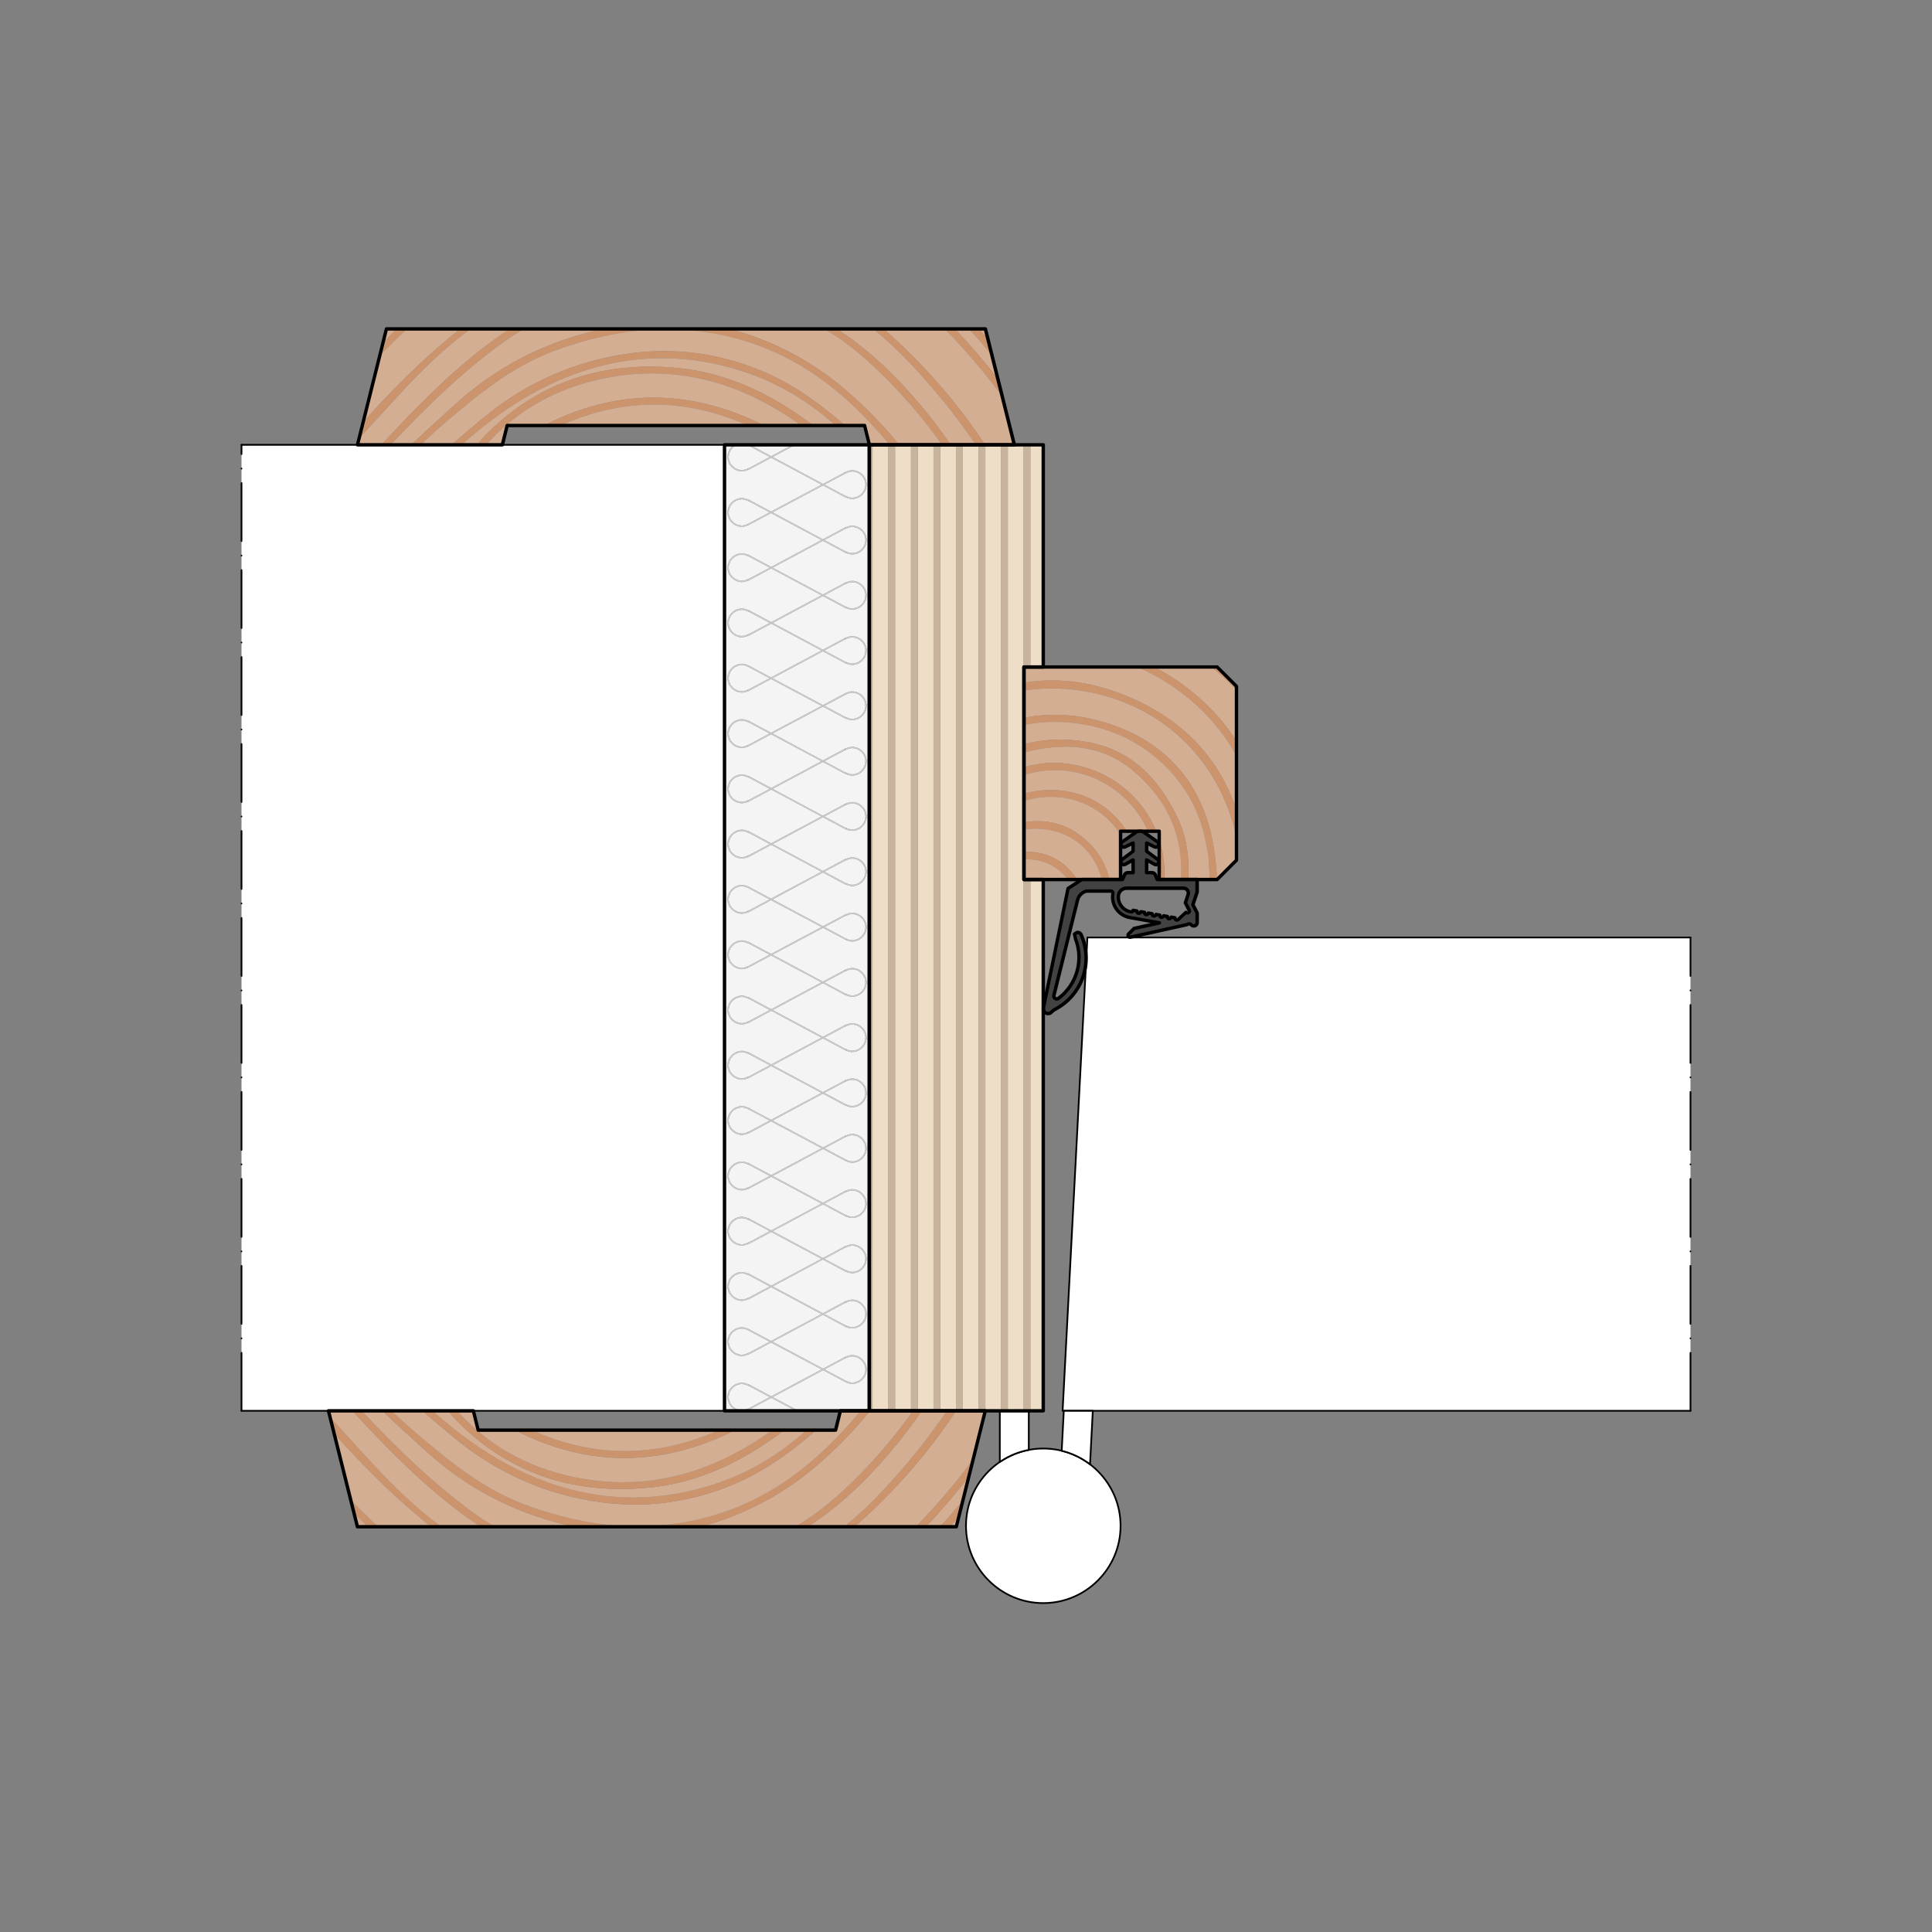 <?xml version="1.0" encoding="utf-8"?>
<!-- Generator: Adobe Illustrator 26.0.1, SVG Export Plug-In . SVG Version: 6.00 Build 0)  -->
<svg version="1.1" id="Layer_1" xmlns="http://www.w3.org/2000/svg" xmlns:xlink="http://www.w3.org/1999/xlink" x="0px" y="0px"
	 viewBox="0 0 566.93 566.93" style="enable-background:new 0 0 566.93 566.93;" xml:space="preserve">
<rect x="0" y="0" width="566.93" height="566.93" fill="#808080" stroke="none"/>
<style type="text/css">
	.st0{fill:#D3AE93;}
	.st1{fill:#CB946D;}
	.st2{fill:#F4F4F4;}
	.st3{fill:#CCCCCC;}
	.st4{fill:#FFFFFF;}
	.st5{fill:#EEDDC7;}
	.st6{fill:#C8B39D;}
	.st7{fill:#424242;}
</style>
<g>
	<path class="st0" d="M287.24,96.51c0.89,0.98,1.77,1.96,2.63,2.95l-0.74-2.95H287.24z"/>
	<path class="st1" d="M284.32,96.51c1.23,1.33,2.44,2.68,3.63,4.05c1.05,1.21,2.09,2.42,3.11,3.65l-1.19-4.75
		c-0.87-0.99-1.74-1.97-2.63-2.95H284.32z"/>
	<path class="st0" d="M113.39,96.51l-1.02,4.09c1.35-1.36,2.7-2.72,4.05-4.09H113.39z"/>
	<path class="st0" d="M284.32,96.51h-4.1c4.47,4.7,8.65,9.59,12.58,14.65l-1.74-6.96c-1.02-1.22-2.06-2.44-3.11-3.65
		C286.76,99.19,285.55,97.84,284.32,96.51z"/>
	<path class="st1" d="M277.23,96.51c6.11,6.24,11.71,12.84,16.85,19.75l-1.27-5.1c-3.93-5.06-8.11-9.95-12.58-14.65H277.23z"/>
	<path class="st1" d="M119.4,96.51h-2.98c-1.35,1.36-2.7,2.72-4.05,4.09l-0.93,3.7C114.07,101.68,116.72,99.09,119.4,96.51z"/>
	<path class="st0" d="M135.03,96.51H119.4c-2.68,2.57-5.33,5.17-7.96,7.79l-4.89,19.56c1.38-1.5,2.74-3.01,4.12-4.5
		C118.22,111.23,126.31,103.43,135.03,96.51z"/>
	<path class="st0" d="M259.28,96.51c0.25,0.21,0.5,0.42,0.75,0.64c11.34,10.05,21.01,21.2,29.02,33.38h8.6l-3.57-14.26
		c-5.14-6.92-10.74-13.51-16.85-19.75H259.28z"/>
	<path class="st1" d="M260.02,97.15c-0.25-0.22-0.5-0.42-0.75-0.64h-3.06c6.35,5.13,12,11.08,17.33,17.29
		c4.62,5.37,8.89,10.95,12.81,16.73h2.69C281.03,118.34,271.36,107.2,260.02,97.15z"/>
	<path class="st1" d="M138.03,96.51h-3c-8.72,6.91-16.81,14.72-24.36,22.85c-1.38,1.49-2.75,3-4.12,4.5l-1.2,4.81
		c4.19-4.6,8.38-9.19,12.6-13.76C124.14,108.22,130.73,101.91,138.03,96.51z"/>
	<path class="st0" d="M256.22,96.51h-10.69c7.97,5.11,14.92,11.47,21.25,18.51c4.47,4.97,8.53,10.14,12.2,15.51h7.37
		c-3.91-5.78-8.19-11.35-12.81-16.73C268.21,107.59,262.57,101.65,256.22,96.51z"/>
	<path class="st0" d="M146.02,98.95c1.19-0.85,2.4-1.66,3.62-2.43h-11.6c-7.3,5.39-13.89,11.71-20.08,18.41
		c-4.22,4.57-8.42,9.16-12.6,13.76l-0.46,1.85h7.06c0.92-1,1.82-2.01,2.75-3C124.33,117.22,134.39,107.26,146.02,98.95z"/>
	<path class="st1" d="M245.53,96.51h-3.72c6.91,3.92,12.79,9.11,18.38,14.72c6.05,6.08,11.45,12.52,16.23,19.3h2.57
		c-3.67-5.37-7.73-10.54-12.2-15.51C260.45,107.99,253.5,101.62,245.53,96.51z"/>
	<path class="st1" d="M147.08,100.85c2.16-1.58,4.39-3.02,6.67-4.34h-4.12c-1.22,0.78-2.43,1.58-3.62,2.43
		c-11.62,8.31-21.69,18.28-31.32,28.58c-0.93,0.99-1.83,2.01-2.75,3h2.7C124.69,119.88,135.15,109.6,147.08,100.85z"/>
	<path class="st0" d="M241.81,96.51h-28.02c3.14,0.76,6.26,1.74,9.37,2.95c9.07,3.53,17.33,8.45,24.76,14.78
		c5.96,5.09,11.24,10.52,15.9,16.28h12.59c-4.78-6.78-10.18-13.22-16.23-19.3C254.6,105.62,248.72,100.43,241.81,96.51z"/>
	<path class="st0" d="M173.42,97.35c1.2-0.3,2.41-0.58,3.61-0.84h-23.27c-2.28,1.32-4.51,2.76-6.67,4.34
		c-11.94,8.74-22.39,19.03-32.45,29.68h6.05c4.39-4.2,8.89-8.3,13.45-12.38C145.55,107.93,158.59,101.1,173.42,97.35z"/>
	<path class="st1" d="M247.91,114.25c-7.42-6.34-15.68-11.25-24.76-14.78c-3.11-1.21-6.23-2.19-9.37-2.95h-36.76
		c-1.2,0.26-2.41,0.54-3.61,0.84c-14.83,3.75-27.87,10.58-39.28,20.8c-4.55,4.08-9.06,8.18-13.45,12.38h2.71
		c2.45-2.31,4.96-4.58,7.55-6.79c9.79-8.36,19.61-16.35,31.99-20.9c18.2-6.7,36.59-8.52,55.41-2.87c12.8,3.84,23.58,10.9,33,20.02
		c3.5,3.38,6.72,6.91,9.71,10.54h2.76C259.16,124.77,253.87,119.33,247.91,114.25z"/>
	<path class="st0" d="M218.35,99.97c-18.83-5.65-37.21-3.83-55.41,2.87c-12.38,4.55-22.2,12.55-31.99,20.9
		c-2.59,2.21-5.09,4.48-7.55,6.79h9.06c3.1-2.7,6.26-5.34,9.44-7.97c10.95-9.05,23.4-15.08,37.4-17.93
		c15.27-3.11,30.12-1.72,44.52,4.35c8.55,3.6,15.87,8.82,22.87,14.76c0.44,0.37,0.86,0.75,1.29,1.13h5.72l1.42,5.67h5.94
		c-2.99-3.63-6.21-7.15-9.71-10.54C241.93,110.88,231.14,103.82,218.35,99.97z"/>
	<path class="st1" d="M223.82,108.97c-14.4-6.06-29.25-7.45-44.52-4.35c-14.01,2.85-26.46,8.89-37.4,17.93
		c-3.18,2.63-6.34,5.27-9.44,7.97h2.98c7.08-6.29,14.69-11.98,23.32-16.42c18.84-9.69,38.56-11.77,59.01-5.22
		c10.64,3.41,19.62,8.95,27.42,15.97h2.78c-0.43-0.38-0.85-0.76-1.29-1.13C239.69,117.79,232.37,112.57,223.82,108.97z"/>
	<path class="st0" d="M158.76,114.11c-8.64,4.44-16.24,10.13-23.32,16.42h4.54c1.03-1.25,2.08-2.46,3.23-3.59
		c15.16-14.96,33.7-20.9,55.04-19.01c14.93,1.32,27.83,7.6,39.46,16.23c0.31,0.23,0.6,0.47,0.91,0.71h6.57
		c-7.8-7.02-16.78-12.56-27.42-15.97C197.32,102.34,177.6,104.42,158.76,114.11z"/>
	<path class="st1" d="M198.25,107.92c-21.34-1.88-39.88,4.05-55.04,19.01c-1.15,1.13-2.2,2.35-3.23,3.59h2.66
		c0.4-0.44,0.81-0.88,1.22-1.31c9.64-10.16,21.65-16.21,35.57-18.61c19.72-3.39,37.4,1.75,53.5,12.72c0.74,0.5,1.47,1.01,2.19,1.53
		h3.51c-0.31-0.23-0.6-0.48-0.91-0.71C226.08,115.52,213.18,109.24,198.25,107.92z"/>
	<path class="st0" d="M179.43,110.61c-13.93,2.39-25.93,8.44-35.57,18.61c-0.41,0.43-0.81,0.87-1.22,1.31h4.76l1.42-5.67h10.81
		c21.38-11,42.99-10.83,64.59,0h10.91c-0.72-0.52-1.45-1.03-2.19-1.53C216.83,112.36,199.15,107.22,179.43,110.61z"/>
	<path class="st1" d="M159.63,124.86h4.89c18.44-8.29,36.85-8.06,54.96,0h4.74C202.62,114.03,181.01,113.86,159.63,124.86z"/>
	<path class="st0" d="M164.52,124.86h54.96C201.37,116.79,182.96,116.57,164.52,124.86z"/>
</g>
<g>
	<polygon class="st2" points="219.7,358.02 218.77,357.63 218,357.45 217.3,357.46 216.54,357.64 215.83,357.94 215.25,358.35 
		214.72,358.89 214.31,359.48 214.02,360.18 213.85,360.95 213.85,361.65 214.03,362.41 214.33,363.12 214.74,363.7 215.28,364.23 
		215.87,364.64 216.57,364.93 217.35,365.11 218.04,365.1 218.8,364.92 219.7,364.54 219.71,364.58 225.88,361.28 219.71,357.98 	
		"/>
	<polygon class="st2" points="249.01,162.12 249.78,162.3 250.48,162.29 251.24,162.11 251.95,161.81 252.53,161.4 253.06,160.87 
		253.47,160.28 253.76,159.57 253.93,158.8 253.93,158.1 253.75,157.34 253.45,156.63 253.04,156.05 252.5,155.52 251.91,155.11 
		251.2,154.82 250.43,154.65 249.73,154.65 248.97,154.83 248.08,155.21 248.07,155.17 241.9,158.47 248.07,161.77 248.08,161.74 	
		"/>
	<polygon class="st2" points="215.25,131.17 214.72,131.7 214.31,132.29 214.02,133 213.85,133.77 213.85,134.47 214.03,135.23 
		214.33,135.94 214.74,136.52 215.28,137.05 215.87,137.46 216.57,137.75 217.35,137.92 218.04,137.92 218.8,137.74 219.7,137.36 
		219.71,137.39 225.88,134.1 219.71,130.8 219.7,130.83 218.97,130.53 216.37,130.53 215.83,130.75 	"/>
	<polygon class="st2" points="241.52,142 247.93,138.58 247.92,138.57 248.1,138.49 248.27,138.4 248.28,138.42 248.85,138.18 
		249.69,137.98 250.48,137.98 251.33,138.17 252.1,138.49 252.76,138.94 253.34,139.52 253.8,140.17 254.13,140.95 254.32,141.78 
		254.33,142.57 254.14,143.42 253.82,144.2 253.36,144.85 252.78,145.44 252.14,145.89 251.36,146.22 250.52,146.42 249.73,146.42 
		248.88,146.23 248.3,145.99 248.27,146.06 241.52,142.45 226.69,150.34 241.47,158.25 248.27,154.61 248.3,154.68 248.85,154.45 
		249.69,154.26 250.48,154.25 251.33,154.44 252.1,154.76 252.76,155.21 253.34,155.79 253.8,156.44 254.13,157.22 254.32,158.06 
		254.33,158.84 254.14,159.69 253.82,160.47 253.36,161.12 252.78,161.71 252.14,162.16 251.36,162.49 250.52,162.69 249.73,162.69 
		248.88,162.5 248.3,162.26 248.27,162.33 241.47,158.7 226.73,166.58 241.47,174.46 248.27,170.82 248.3,170.89 248.85,170.66 
		249.69,170.47 250.48,170.46 251.33,170.65 252.1,170.97 252.76,171.42 253.34,172 253.8,172.65 254.13,173.43 254.32,174.27 
		254.33,175.05 254.14,175.9 253.82,176.68 253.36,177.33 252.78,177.92 252.14,178.37 251.36,178.7 250.52,178.9 249.73,178.9 
		248.88,178.71 248.3,178.47 248.27,178.54 241.47,174.91 226.73,182.79 241.47,190.66 248.27,187.03 248.3,187.1 248.85,186.87 
		249.69,186.68 250.48,186.67 251.33,186.86 252.1,187.18 252.76,187.63 253.34,188.21 253.8,188.86 254.13,189.64 254.32,190.48 
		254.33,191.26 254.14,192.11 253.82,192.89 253.36,193.54 252.78,194.13 252.14,194.58 251.36,194.91 250.52,195.11 249.73,195.11 
		248.88,194.92 248.3,194.68 248.27,194.75 241.47,191.12 226.69,199.02 241.5,206.91 247.93,203.48 247.92,203.47 248.1,203.39 
		248.27,203.3 248.28,203.32 248.85,203.08 249.69,202.88 250.48,202.88 251.33,203.07 252.1,203.39 252.76,203.84 253.34,204.42 
		253.8,205.07 254.13,205.85 254.32,206.69 254.33,207.47 254.14,208.32 253.82,209.1 253.36,209.75 252.78,210.34 252.14,210.79 
		251.36,211.12 250.52,211.32 249.73,211.32 248.88,211.13 248.3,210.89 248.27,210.96 241.5,207.36 226.69,215.24 241.47,223.15 
		248.27,219.51 248.3,219.58 248.85,219.35 249.69,219.16 250.48,219.15 251.33,219.34 252.1,219.66 252.76,220.12 253.34,220.69 
		253.8,221.34 254.13,222.12 254.32,222.96 254.33,223.74 254.14,224.59 253.82,225.37 253.36,226.02 252.78,226.61 252.14,227.06 
		251.36,227.39 250.52,227.59 249.73,227.59 248.88,227.4 248.3,227.16 248.27,227.23 241.47,223.6 226.73,231.48 241.47,239.36 
		248.27,235.72 248.3,235.79 248.85,235.56 249.69,235.37 250.48,235.36 251.33,235.55 252.1,235.87 252.76,236.33 253.34,236.9 
		253.8,237.55 254.13,238.33 254.32,239.17 254.33,239.95 254.14,240.8 253.82,241.58 253.36,242.23 252.78,242.82 252.14,243.27 
		251.36,243.6 250.52,243.8 249.73,243.8 248.88,243.61 248.3,243.37 248.27,243.44 241.47,239.81 226.73,247.69 241.47,255.57 
		248.27,251.93 248.3,252 248.85,251.77 249.69,251.58 250.48,251.57 251.33,251.76 252.1,252.08 252.76,252.53 253.34,253.11 
		253.8,253.76 254.13,254.54 254.32,255.38 254.33,256.16 254.14,257.01 253.82,257.79 253.36,258.44 252.78,259.03 252.14,259.48 
		251.36,259.81 250.52,260.01 249.73,260.01 248.88,259.82 248.3,259.58 248.27,259.65 241.47,256.02 226.69,263.92 241.5,271.81 
		248.27,268.21 248.3,268.27 248.85,268.04 249.69,267.85 250.48,267.84 251.33,268.03 252.1,268.35 252.76,268.81 253.34,269.39 
		253.8,270.03 254.13,270.81 254.32,271.65 254.33,272.44 254.14,273.28 253.82,274.06 253.36,274.72 252.78,275.3 252.14,275.76 
		251.36,276.08 250.52,276.28 249.73,276.29 248.88,276.09 248.28,275.84 248.27,275.86 248.1,275.77 247.92,275.7 247.93,275.68 
		241.5,272.26 226.69,280.15 241.47,288.05 248.27,284.41 248.3,284.48 248.85,284.25 249.69,284.06 250.48,284.05 251.33,284.24 
		252.1,284.56 252.76,285.02 253.34,285.6 253.8,286.24 254.13,287.02 254.32,287.86 254.33,288.65 254.14,289.49 253.82,290.27 
		253.36,290.93 252.78,291.51 252.14,291.96 251.36,292.29 250.52,292.49 249.73,292.5 248.88,292.31 248.3,292.07 248.27,292.13 
		248.09,292.04 241.47,288.5 226.73,296.38 241.47,304.26 248.27,300.62 248.3,300.69 248.85,300.46 249.69,300.27 250.48,300.26 
		251.33,300.45 252.1,300.77 252.76,301.23 253.34,301.81 253.8,302.45 254.13,303.23 254.32,304.07 254.33,304.86 254.14,305.7 
		253.82,306.48 253.36,307.14 252.78,307.72 252.14,308.17 251.36,308.5 250.52,308.7 249.73,308.71 248.88,308.52 248.3,308.28 
		248.27,308.34 248.09,308.25 241.47,304.71 226.73,312.59 241.47,320.47 248.27,316.83 248.3,316.9 248.85,316.67 249.69,316.48 
		250.48,316.47 251.33,316.66 252.1,316.98 252.76,317.44 253.34,318.02 253.8,318.66 254.13,319.44 254.32,320.28 254.33,321.07 
		254.14,321.91 253.82,322.69 253.36,323.35 252.78,323.93 252.14,324.38 251.36,324.71 250.52,324.91 249.73,324.92 248.88,324.73 
		248.3,324.49 248.27,324.55 248.09,324.46 241.47,320.92 226.69,328.82 241.52,336.71 248.27,333.11 248.3,333.17 248.85,332.95 
		249.69,332.75 250.48,332.74 251.33,332.93 252.1,333.25 252.76,333.71 253.34,334.29 253.8,334.93 254.13,335.71 254.32,336.55 
		254.33,337.34 254.14,338.19 253.82,338.96 253.36,339.62 252.78,340.2 252.14,340.66 251.36,340.99 250.52,341.18 249.73,341.19 
		248.88,341 248.28,340.75 248.27,340.76 248.1,340.67 247.92,340.6 247.93,340.58 241.52,337.17 226.73,345.07 241.47,352.95 
		248.27,349.32 248.3,349.38 248.85,349.15 249.69,348.96 250.48,348.95 251.33,349.14 252.1,349.46 252.76,349.92 253.34,350.5 
		253.8,351.14 254.13,351.92 254.32,352.76 254.33,353.55 254.14,354.4 253.82,355.17 253.36,355.83 252.78,356.41 252.14,356.87 
		251.36,357.2 250.52,357.39 249.73,357.4 248.88,357.21 248.3,356.97 248.27,357.03 248.09,356.94 241.47,353.4 226.73,361.28 
		241.47,369.16 248.27,365.53 248.3,365.59 248.85,365.36 249.69,365.17 250.48,365.16 251.33,365.35 252.1,365.67 252.76,366.13 
		253.34,366.71 253.8,367.35 254.13,368.13 254.32,368.97 254.33,369.76 254.14,370.61 253.82,371.38 253.36,372.04 252.78,372.62 
		252.14,373.08 251.36,373.4 250.52,373.6 249.73,373.61 248.88,373.42 248.3,373.18 248.27,373.24 248.09,373.15 241.47,369.61 
		226.73,377.49 241.47,385.37 248.27,381.74 248.3,381.8 248.85,381.57 249.69,381.38 250.48,381.37 251.33,381.56 252.1,381.88 
		252.76,382.34 253.34,382.92 253.8,383.56 254.13,384.34 254.32,385.18 254.33,385.97 254.14,386.82 253.82,387.59 253.36,388.25 
		252.78,388.83 252.14,389.29 251.36,389.61 250.52,389.81 249.73,389.82 248.88,389.63 248.3,389.39 248.27,389.45 248.09,389.36 
		241.47,385.82 226.69,393.72 241.52,401.62 248.27,398.01 248.3,398.07 248.85,397.85 249.69,397.65 250.48,397.65 251.33,397.84 
		252.1,398.15 252.76,398.61 253.34,399.19 253.8,399.83 254.13,400.61 254.32,401.45 254.33,402.24 254.14,403.09 253.82,403.86 
		253.36,404.52 252.78,405.1 252.14,405.56 251.36,405.89 250.52,406.08 249.73,406.09 248.88,405.9 248.28,405.65 248.27,405.66 
		248.1,405.57 247.93,405.5 247.93,405.48 241.52,402.07 226.75,409.96 234.13,413.89 255.02,413.89 255.02,130.53 233.41,130.53 
		226.73,134.1 	"/>
	<polygon class="st2" points="219.7,147.1 218.77,146.72 218,146.54 217.3,146.55 216.54,146.73 215.83,147.03 215.25,147.44 
		214.72,147.97 214.31,148.56 214.02,149.27 213.85,150.04 213.85,150.74 214.03,151.5 214.33,152.21 214.74,152.79 215.28,153.32 
		215.87,153.73 216.57,154.02 217.35,154.19 218.04,154.19 218.8,154.01 219.5,153.72 225.84,150.34 219.71,147.07 	"/>
	<polygon class="st2" points="232.56,130.53 220.06,130.53 226.31,133.87 	"/>
	<polygon class="st2" points="249.01,145.85 249.78,146.03 250.48,146.02 251.24,145.84 251.95,145.54 252.53,145.13 253.06,144.6 
		253.47,144 253.76,143.3 253.93,142.53 253.93,141.83 253.75,141.07 253.45,140.36 253.04,139.78 252.5,139.25 251.91,138.84 
		251.2,138.55 250.43,138.37 249.73,138.38 248.97,138.56 248.28,138.85 241.94,142.22 248.07,145.5 248.08,145.47 	"/>
	<polygon class="st2" points="249.01,373.04 249.78,373.21 250.48,373.21 251.24,373.03 251.95,372.73 252.53,372.31 253.06,371.78 
		253.47,371.19 253.76,370.48 253.93,369.71 253.93,369.01 253.75,368.25 253.45,367.54 253.04,366.96 252.5,366.43 251.91,366.02 
		251.2,365.73 250.43,365.56 249.73,365.56 248.97,365.74 248.08,366.12 248.07,366.09 241.9,369.39 248.07,372.68 248.08,372.65 	
		"/>
	<polygon class="st2" points="219.7,244.42 218.77,244.04 218,243.86 217.3,243.87 216.54,244.05 215.83,244.35 215.25,244.76 
		214.72,245.29 214.31,245.88 214.02,246.59 213.85,247.36 213.85,248.06 214.03,248.82 214.33,249.53 214.74,250.11 215.28,250.64 
		215.87,251.05 216.57,251.34 217.35,251.51 218.04,251.51 218.8,251.33 219.7,250.95 219.71,250.98 225.88,247.69 219.71,244.39 	
		"/>
	<polygon class="st2" points="216.19,413.89 215.68,413.68 215.02,413.23 214.44,412.65 213.98,412 213.65,411.22 213.46,410.39 
		213.45,409.6 213.64,408.75 213.96,407.98 214.41,407.32 214.99,406.74 215.64,406.28 216.42,405.95 217.26,405.75 218.04,405.75 
		218.89,405.94 219.47,406.18 219.51,406.11 226.32,409.74 241.09,401.84 226.26,393.95 219.51,397.56 219.47,397.49 218.93,397.72 
		218.09,397.92 217.3,397.92 216.45,397.73 215.68,397.41 215.02,396.96 214.44,396.38 213.98,395.73 213.65,394.95 213.46,394.12 
		213.45,393.33 213.64,392.48 213.96,391.7 214.41,391.05 214.99,390.46 215.64,390.01 216.42,389.68 217.26,389.48 218.04,389.48 
		218.89,389.67 219.5,389.92 219.51,389.9 219.68,390 219.85,390.07 219.85,390.08 226.26,393.5 241.05,385.59 226.31,377.72 
		219.51,381.35 219.47,381.28 218.93,381.51 218.09,381.71 217.3,381.71 216.45,381.52 215.68,381.2 215.02,380.75 214.44,380.17 
		213.98,379.52 213.65,378.74 213.46,377.91 213.45,377.12 213.64,376.27 213.96,375.49 214.41,374.84 214.99,374.25 215.64,373.8 
		216.42,373.47 217.26,373.27 218.04,373.27 218.89,373.46 219.47,373.7 219.51,373.63 219.69,373.72 226.31,377.26 241.05,369.39 
		226.31,361.51 219.51,365.14 219.47,365.07 218.93,365.3 218.09,365.5 217.3,365.5 216.45,365.31 215.68,364.99 215.02,364.54 
		214.44,363.96 213.98,363.31 213.65,362.53 213.46,361.7 213.45,360.91 213.64,360.06 213.96,359.28 214.42,358.63 214.99,358.04 
		215.64,357.59 216.42,357.26 217.26,357.06 218.04,357.06 218.89,357.25 219.47,357.49 219.51,357.42 219.69,357.52 226.31,361.05 
		241.05,353.18 226.31,345.3 219.51,348.93 219.47,348.86 218.93,349.09 218.09,349.29 217.3,349.29 216.45,349.1 215.68,348.78 
		215.02,348.33 214.44,347.75 213.98,347.1 213.65,346.32 213.46,345.49 213.45,344.7 213.64,343.85 213.96,343.07 214.42,342.42 
		214.99,341.84 215.64,341.38 216.42,341.05 217.26,340.85 218.04,340.85 218.89,341.04 219.47,341.28 219.51,341.21 219.69,341.31 
		226.31,344.84 241.09,336.94 226.26,329.05 219.51,332.66 219.47,332.59 218.93,332.82 218.09,333.02 217.3,333.02 216.45,332.83 
		215.68,332.51 215.02,332.06 214.44,331.48 213.98,330.83 213.65,330.05 213.46,329.21 213.45,328.43 213.64,327.58 213.96,326.8 
		214.42,326.15 214.99,325.56 215.64,325.11 216.42,324.78 217.26,324.58 218.04,324.58 218.89,324.77 219.5,325.02 219.51,325 
		219.68,325.09 219.85,325.16 219.85,325.18 226.26,328.6 241.05,320.69 226.31,312.82 219.51,316.45 219.47,316.38 218.93,316.61 
		218.09,316.81 217.3,316.81 216.45,316.62 215.68,316.3 215.02,315.85 214.44,315.27 213.98,314.62 213.65,313.84 213.46,313 
		213.45,312.22 213.64,311.37 213.96,310.59 214.42,309.94 214.99,309.35 215.64,308.9 216.42,308.57 217.26,308.37 218.04,308.37 
		218.89,308.56 219.47,308.8 219.51,308.73 219.69,308.82 226.31,312.36 241.05,304.48 226.31,296.61 219.51,300.24 219.47,300.17 
		218.93,300.4 218.09,300.6 217.3,300.6 216.45,300.41 215.68,300.09 215.02,299.64 214.44,299.06 213.98,298.41 213.65,297.63 
		213.46,296.79 213.45,296.01 213.64,295.16 213.96,294.38 214.42,293.73 214.99,293.14 215.64,292.69 216.42,292.36 217.26,292.16 
		218.04,292.16 218.89,292.35 219.47,292.59 219.51,292.52 219.69,292.61 226.31,296.15 241.05,288.27 226.26,280.37 219.85,283.79 
		219.85,283.8 219.68,283.88 219.51,283.97 219.5,283.95 218.93,284.19 218.09,284.39 217.3,284.39 216.45,284.2 215.68,283.88 
		215.02,283.43 214.44,282.85 213.98,282.2 213.65,281.42 213.46,280.59 213.45,279.8 213.64,278.95 213.96,278.17 214.41,277.52 
		214.99,276.93 215.64,276.48 216.42,276.15 217.26,275.95 218.04,275.95 218.89,276.14 219.47,276.38 219.51,276.31 226.26,279.92 
		241.08,272.03 226.26,264.15 219.51,267.76 219.47,267.69 218.93,267.92 218.09,268.11 217.3,268.12 216.45,267.93 215.68,267.61 
		215.02,267.15 214.44,266.58 213.98,265.93 213.65,265.15 213.46,264.31 213.45,263.53 213.64,262.68 213.96,261.9 214.41,261.25 
		214.99,260.66 215.64,260.21 216.42,259.88 217.26,259.68 218.04,259.68 218.89,259.87 219.5,260.12 219.51,260.1 219.68,260.19 
		219.85,260.26 219.85,260.28 226.26,263.69 241.05,255.79 226.31,247.91 219.51,251.55 219.47,251.48 218.93,251.71 218.09,251.9 
		217.3,251.91 216.45,251.72 215.68,251.4 215.02,250.95 214.44,250.37 213.98,249.72 213.65,248.94 213.46,248.1 213.45,247.32 
		213.64,246.47 213.96,245.69 214.41,245.04 214.99,244.45 215.64,244 216.42,243.67 217.26,243.47 218.04,243.47 218.89,243.66 
		219.47,243.9 219.51,243.83 226.31,247.46 241.05,239.58 226.31,231.7 219.51,235.34 219.47,235.27 218.93,235.5 218.09,235.69 
		217.3,235.7 216.45,235.51 215.68,235.19 215.02,234.74 214.44,234.16 213.98,233.51 213.65,232.73 213.46,231.89 213.45,231.11 
		213.64,230.26 213.96,229.48 214.41,228.83 214.99,228.24 215.64,227.79 216.42,227.46 217.26,227.26 218.04,227.26 218.89,227.45 
		219.47,227.69 219.51,227.62 226.31,231.25 241.05,223.37 226.26,215.47 219.85,218.89 219.85,218.9 219.68,218.98 219.51,219.07 
		219.5,219.05 218.93,219.29 218.09,219.48 217.3,219.49 216.45,219.3 215.68,218.98 215.02,218.53 214.44,217.95 213.98,217.3 
		213.65,216.52 213.46,215.68 213.45,214.9 213.64,214.05 213.96,213.27 214.41,212.62 214.99,212.03 215.64,211.58 216.42,211.25 
		217.26,211.05 218.04,211.05 218.89,211.24 219.47,211.48 219.51,211.41 226.26,215.02 241.08,207.13 226.26,199.25 219.51,202.86 
		219.47,202.79 218.93,203.02 218.09,203.21 217.3,203.22 216.45,203.03 215.68,202.71 215.02,202.25 214.44,201.67 213.98,201.03 
		213.65,200.25 213.46,199.41 213.45,198.63 213.64,197.78 213.96,197 214.41,196.34 214.99,195.76 215.64,195.31 216.42,194.98 
		217.26,194.78 218.04,194.77 218.89,194.97 219.5,195.22 219.51,195.2 219.68,195.29 219.85,195.36 219.85,195.38 226.26,198.79 
		241.05,190.89 226.31,183.01 219.51,186.65 219.47,186.58 218.93,186.81 218.09,187 217.3,187.01 216.45,186.82 215.68,186.5 
		215.02,186.04 214.44,185.47 213.98,184.82 213.65,184.04 213.46,183.2 213.45,182.42 213.64,181.57 213.96,180.79 214.41,180.14 
		214.99,179.55 215.64,179.1 216.42,178.77 217.26,178.57 218.04,178.57 218.89,178.76 219.47,179 219.51,178.93 226.31,182.56 
		241.05,174.68 226.31,166.8 219.51,170.44 219.47,170.37 218.93,170.6 218.09,170.79 217.3,170.8 216.45,170.61 215.68,170.29 
		215.02,169.83 214.44,169.26 213.98,168.61 213.65,167.83 213.46,166.99 213.45,166.21 213.64,165.36 213.96,164.58 214.41,163.93 
		214.99,163.34 215.64,162.89 216.42,162.56 217.26,162.36 218.04,162.36 218.89,162.55 219.47,162.79 219.51,162.72 226.31,166.35 
		241.05,158.47 226.26,150.57 219.85,153.98 219.85,154 219.68,154.08 219.51,154.16 219.5,154.15 218.93,154.39 218.09,154.58 
		217.3,154.59 216.45,154.4 215.68,154.08 215.02,153.62 214.44,153.05 213.98,152.4 213.65,151.62 213.46,150.78 213.45,150 
		213.64,149.15 213.96,148.37 214.41,147.72 214.99,147.13 215.64,146.68 216.42,146.35 217.26,146.15 218.04,146.15 218.89,146.34 
		219.47,146.58 219.51,146.51 226.26,150.12 241.09,142.22 226.31,134.32 219.51,137.95 219.47,137.89 218.93,138.12 218.09,138.31 
		217.3,138.32 216.45,138.13 215.68,137.81 215.02,137.35 214.44,136.77 213.98,136.13 213.65,135.35 213.46,134.51 213.45,133.72 
		213.64,132.87 213.96,132.1 214.41,131.44 214.99,130.86 215.47,130.53 212.7,130.53 212.7,413.89 	"/>
	<polygon class="st2" points="249.78,340.79 250.48,340.79 251.24,340.61 251.95,340.31 252.53,339.9 253.06,339.36 253.47,338.77 
		253.76,338.06 253.93,337.29 253.93,336.59 253.75,335.83 253.45,335.12 253.04,334.54 252.5,334.01 251.91,333.6 251.2,333.31 
		250.43,333.14 249.73,333.14 248.97,333.32 248.08,333.7 248.07,333.67 241.94,336.94 248.27,340.31 249.01,340.62 	"/>
	<polygon class="st2" points="219.7,293.11 218.77,292.73 218,292.55 217.3,292.56 216.54,292.74 215.83,293.04 215.25,293.45 
		214.72,293.98 214.31,294.58 214.02,295.28 213.85,296.05 213.85,296.75 214.03,297.51 214.33,298.22 214.74,298.8 215.28,299.33 
		215.87,299.74 216.57,300.03 217.35,300.2 218.04,300.2 218.8,300.02 219.7,299.64 219.71,299.68 225.88,296.38 219.71,293.08 	"/>
	<polygon class="st2" points="219.7,341.81 218.77,341.42 218,341.24 217.3,341.25 216.54,341.43 215.83,341.73 215.25,342.14 
		214.72,342.68 214.31,343.27 214.02,343.97 213.85,344.74 213.85,345.44 214.03,346.2 214.33,346.91 214.74,347.49 215.28,348.02 
		215.87,348.43 216.57,348.72 217.35,348.9 218.04,348.89 218.8,348.71 219.7,348.33 219.71,348.37 225.88,345.07 219.71,341.77 	
		"/>
	<polygon class="st2" points="249.01,227.02 249.78,227.2 250.48,227.19 251.24,227.01 251.95,226.72 252.53,226.3 253.06,225.77 
		253.47,225.18 253.76,224.47 253.93,223.7 253.93,223 253.75,222.24 253.45,221.53 253.04,220.95 252.5,220.42 251.91,220.01 
		251.2,219.72 250.43,219.55 249.73,219.55 248.97,219.73 248.08,220.11 248.06,220.08 241.9,223.37 248.06,226.67 248.08,226.64 	
		"/>
	<polygon class="st2" points="249.01,243.23 249.78,243.41 250.48,243.4 251.24,243.22 251.95,242.93 252.53,242.51 253.06,241.98 
		253.47,241.39 253.76,240.68 253.93,239.91 253.93,239.21 253.75,238.45 253.45,237.74 253.04,237.16 252.5,236.63 251.91,236.22 
		251.2,235.93 250.43,235.76 249.73,235.76 248.97,235.94 248.08,236.32 248.07,236.29 241.9,239.58 248.07,242.88 248.08,242.85 	
		"/>
	<polygon class="st2" points="249.01,356.83 249.78,357 250.48,357 251.24,356.82 251.95,356.52 252.53,356.1 253.06,355.57 
		253.47,354.98 253.76,354.27 253.93,353.5 253.93,352.8 253.75,352.04 253.45,351.33 253.04,350.75 252.5,350.22 251.91,349.81 
		251.2,349.52 250.43,349.35 249.73,349.35 248.97,349.53 248.08,349.91 248.07,349.88 241.9,353.18 248.07,356.47 248.08,356.44 	
		"/>
	<polygon class="st2" points="218.77,325.15 218,324.97 217.3,324.98 216.54,325.16 215.83,325.46 215.25,325.87 214.72,326.4 
		214.31,327 214.02,327.7 213.85,328.47 213.85,329.17 214.03,329.93 214.33,330.64 214.74,331.22 215.28,331.75 215.87,332.16 
		216.57,332.45 217.35,332.62 218.04,332.62 218.8,332.44 219.7,332.06 219.71,332.1 225.84,328.82 219.5,325.45 	"/>
	<polygon class="st2" points="219.7,228.21 218.77,227.83 218,227.65 217.3,227.66 216.54,227.84 215.83,228.14 215.25,228.55 
		214.72,229.08 214.31,229.67 214.02,230.38 213.85,231.15 213.85,231.85 214.03,232.61 214.33,233.32 214.74,233.9 215.28,234.43 
		215.87,234.84 216.57,235.13 217.35,235.3 218.04,235.3 218.8,235.12 219.7,234.74 219.71,234.77 225.88,231.48 219.71,228.18 	"/>
	<polygon class="st2" points="219.7,212 218.77,211.62 218,211.44 217.3,211.45 216.54,211.63 215.83,211.93 215.25,212.34 
		214.72,212.87 214.31,213.47 214.02,214.17 213.85,214.94 213.85,215.64 214.03,216.4 214.33,217.11 214.74,217.69 215.28,218.22 
		215.87,218.63 216.57,218.92 217.35,219.09 218.04,219.09 218.8,218.91 219.5,218.62 225.84,215.24 219.71,211.97 	"/>
	<polygon class="st2" points="219.7,179.52 218.77,179.14 218,178.96 217.3,178.97 216.54,179.15 215.83,179.44 215.25,179.86 
		214.72,180.39 214.31,180.98 214.02,181.69 213.85,182.46 213.85,183.16 214.03,183.92 214.33,184.63 214.74,185.21 215.28,185.74 
		215.87,186.15 216.57,186.44 217.35,186.61 218.04,186.61 218.8,186.43 219.7,186.05 219.71,186.08 225.88,182.79 219.71,179.49 	
		"/>
	<polygon class="st2" points="219.71,406.67 219.7,406.71 218.77,406.32 218,406.15 217.3,406.15 216.54,406.33 215.83,406.63 
		215.25,407.04 214.72,407.58 214.31,408.17 214.02,408.87 213.85,409.65 213.85,410.34 214.03,411.1 214.33,411.81 214.74,412.39 
		215.28,412.92 215.87,413.33 216.57,413.62 217.35,413.8 218.04,413.79 218.8,413.61 219.7,413.24 219.71,413.27 225.9,409.96 	"/>
	<polygon class="st2" points="219.47,413.76 219.16,413.89 233.28,413.89 226.32,410.19 219.51,413.83 	"/>
	<polygon class="st2" points="249.78,405.69 250.48,405.69 251.24,405.51 251.95,405.21 252.53,404.8 253.06,404.26 253.47,403.67 
		253.76,402.96 253.93,402.19 253.93,401.49 253.75,400.74 253.45,400.03 253.04,399.44 252.5,398.91 251.91,398.5 251.2,398.22 
		250.43,398.04 249.73,398.05 248.97,398.23 248.08,398.6 248.07,398.57 241.94,401.84 248.27,405.21 249.01,405.52 	"/>
	<polygon class="st2" points="249.01,308.14 249.78,308.31 250.48,308.31 251.24,308.12 251.95,307.83 252.53,307.41 253.06,306.88 
		253.47,306.29 253.76,305.58 253.93,304.81 253.93,304.11 253.75,303.35 253.45,302.64 253.04,302.06 252.5,301.53 251.91,301.12 
		251.2,300.83 250.43,300.66 249.73,300.66 248.97,300.84 248.08,301.22 248.07,301.19 241.9,304.48 248.07,307.78 248.08,307.75 	
		"/>
	<polygon class="st2" points="219.7,374.23 218.77,373.84 218,373.66 217.3,373.67 216.54,373.85 215.83,374.15 215.25,374.56 
		214.72,375.09 214.31,375.69 214.02,376.39 213.85,377.16 213.85,377.86 214.03,378.62 214.33,379.33 214.74,379.91 215.28,380.44 
		215.87,380.85 216.57,381.14 217.35,381.32 218.04,381.31 218.8,381.13 219.7,380.75 219.71,380.79 225.88,377.49 219.71,374.19 	
		"/>
	<polygon class="st2" points="219.7,309.32 218.77,308.94 218,308.76 217.3,308.77 216.54,308.95 215.83,309.25 215.25,309.66 
		214.72,310.19 214.31,310.79 214.02,311.49 213.85,312.26 213.85,312.96 214.03,313.72 214.33,314.43 214.74,315.01 215.28,315.54 
		215.87,315.95 216.57,316.24 217.35,316.41 218.04,316.41 218.8,316.23 219.7,315.85 219.71,315.89 225.88,312.59 219.71,309.29 	
		"/>
	<polygon class="st2" points="249.78,275.89 250.48,275.89 251.24,275.71 251.95,275.41 252.53,274.99 253.06,274.46 253.47,273.87 
		253.76,273.16 253.93,272.39 253.93,271.69 253.75,270.93 253.45,270.22 253.04,269.64 252.5,269.11 251.91,268.7 251.2,268.41 
		250.43,268.24 249.73,268.24 248.97,268.42 248.08,268.8 248.07,268.77 241.93,272.03 248.27,275.41 249.01,275.72 	"/>
	<polygon class="st2" points="219.7,163.31 218.77,162.93 218,162.75 217.3,162.76 216.54,162.94 215.83,163.24 215.25,163.65 
		214.72,164.18 214.31,164.77 214.02,165.48 213.85,166.25 213.85,166.95 214.03,167.71 214.33,168.42 214.74,169 215.28,169.53 
		215.87,169.94 216.57,170.23 217.35,170.4 218.04,170.4 218.8,170.22 219.7,169.84 219.71,169.87 225.88,166.58 219.71,163.28 	"/>
	<polygon class="st2" points="219.7,276.9 218.77,276.52 218,276.34 217.3,276.35 216.54,276.53 215.83,276.83 215.25,277.24 
		214.72,277.77 214.31,278.37 214.02,279.07 213.85,279.84 213.85,280.54 214.03,281.3 214.33,282.01 214.74,282.59 215.28,283.12 
		215.87,283.53 216.57,283.82 217.35,284 218.04,283.99 218.8,283.81 219.5,283.52 225.84,280.15 219.71,276.87 	"/>
	<polygon class="st2" points="249.01,178.33 249.78,178.51 250.48,178.5 251.24,178.32 251.95,178.02 252.53,177.61 253.06,177.08 
		253.47,176.49 253.76,175.78 253.93,175.01 253.93,174.31 253.75,173.55 253.45,172.84 253.04,172.26 252.5,171.73 251.91,171.32 
		251.2,171.03 250.43,170.86 249.73,170.86 248.97,171.04 248.08,171.42 248.07,171.38 241.9,174.68 248.07,177.98 248.08,177.95 	
		"/>
	<polygon class="st2" points="249.01,389.25 249.78,389.42 250.48,389.42 251.24,389.24 251.95,388.94 252.53,388.52 253.06,387.99 
		253.47,387.4 253.76,386.69 253.93,385.92 253.93,385.22 253.75,384.46 253.45,383.75 253.04,383.17 252.5,382.64 251.91,382.23 
		251.2,381.94 250.43,381.77 249.73,381.77 248.97,381.95 248.08,382.33 248.07,382.3 241.9,385.6 248.07,388.89 248.08,388.86 	"/>
	<polygon class="st2" points="249.01,291.93 249.78,292.1 250.48,292.1 251.24,291.91 251.95,291.62 252.53,291.2 253.06,290.67 
		253.47,290.08 253.76,289.37 253.93,288.6 253.93,287.9 253.75,287.14 253.45,286.43 253.04,285.85 252.5,285.32 251.91,284.91 
		251.2,284.62 250.43,284.45 249.73,284.45 248.97,284.63 248.08,285.01 248.07,284.98 241.9,288.27 248.07,291.57 248.08,291.54 	
		"/>
	<polygon class="st2" points="218.77,260.25 218,260.07 217.3,260.08 216.54,260.26 215.83,260.56 215.25,260.97 214.72,261.5 
		214.31,262.09 214.02,262.8 213.85,263.57 213.85,264.27 214.03,265.03 214.33,265.74 214.74,266.32 215.28,266.85 215.87,267.26 
		216.57,267.55 217.35,267.72 218.04,267.72 218.8,267.54 219.7,267.16 219.71,267.19 225.84,263.92 219.51,260.55 	"/>
	<polygon class="st2" points="249.01,194.54 249.78,194.72 250.48,194.71 251.24,194.53 251.95,194.23 252.53,193.82 253.06,193.29 
		253.47,192.69 253.76,191.99 253.93,191.22 253.93,190.52 253.75,189.76 253.45,189.05 253.04,188.47 252.5,187.94 251.91,187.53 
		251.2,187.24 250.43,187.06 249.73,187.07 248.97,187.25 248.08,187.63 248.06,187.59 241.9,190.89 248.06,194.19 248.08,194.16 	
		"/>
	<polygon class="st2" points="249.01,259.44 249.78,259.62 250.48,259.61 251.24,259.43 251.95,259.13 252.53,258.72 253.06,258.19 
		253.47,257.6 253.76,256.89 253.93,256.12 253.93,255.42 253.75,254.66 253.45,253.95 253.04,253.37 252.5,252.84 251.91,252.43 
		251.2,252.14 250.43,251.97 249.73,251.97 248.97,252.15 248.08,252.53 248.07,252.5 241.9,255.79 248.07,259.09 248.08,259.06 	
		"/>
	<polygon class="st2" points="218.77,390.05 218,389.87 217.3,389.88 216.54,390.06 215.83,390.36 215.25,390.77 214.72,391.3 
		214.31,391.9 214.02,392.6 213.85,393.37 213.85,394.07 214.03,394.83 214.33,395.54 214.74,396.12 215.28,396.65 215.87,397.06 
		216.57,397.35 217.35,397.53 218.04,397.52 218.8,397.34 219.7,396.96 219.71,397 225.84,393.72 219.5,390.35 	"/>
	<polygon class="st2" points="249.01,324.35 249.78,324.52 250.48,324.52 251.24,324.33 251.95,324.04 252.53,323.62 253.06,323.09 
		253.47,322.5 253.76,321.79 253.93,321.02 253.93,320.32 253.75,319.56 253.45,318.85 253.04,318.27 252.5,317.74 251.91,317.33 
		251.2,317.04 250.43,316.87 249.73,316.87 248.97,317.05 248.08,317.43 248.07,317.4 241.9,320.69 248.07,323.99 248.08,323.96 	
		"/>
	<polygon class="st2" points="249.01,210.75 249.78,210.93 250.48,210.92 251.24,210.74 251.95,210.44 252.53,210.03 253.06,209.5 
		253.47,208.9 253.76,208.2 253.93,207.43 253.93,206.73 253.75,205.97 253.45,205.26 253.04,204.68 252.5,204.15 251.91,203.74 
		251.2,203.45 250.43,203.27 249.73,203.28 248.97,203.46 248.28,203.75 241.93,207.13 248.06,210.4 248.08,210.37 	"/>
	<polygon class="st2" points="218.77,195.34 218,195.17 217.3,195.18 216.54,195.36 215.83,195.65 215.25,196.07 214.72,196.6 
		214.31,197.19 214.02,197.9 213.85,198.67 213.85,199.37 214.03,200.13 214.33,200.84 214.74,201.42 215.28,201.95 215.87,202.36 
		216.57,202.65 217.35,202.82 218.04,202.82 218.8,202.64 219.7,202.26 219.71,202.29 225.84,199.02 219.51,195.65 	"/>
	<polygon points="234.13,413.89 234.16,413.91 234.12,413.99 255.12,413.99 255.12,130.53 255.02,130.53 255.02,413.89 	"/>
	<polygon points="216.19,413.89 212.7,413.89 212.7,130.53 212.6,130.53 212.6,413.99 216.43,413.99 	"/>
	<polygon points="219.16,413.89 218.93,413.99 218.92,413.99 233.46,413.99 233.28,413.89 	"/>
	<polygon class="st3" points="219.71,406.67 225.9,409.96 226.32,409.74 219.51,406.11 219.47,406.18 219.85,406.34 	"/>
	<polygon class="st3" points="234.13,413.89 226.75,409.96 226.32,410.19 233.28,413.89 233.46,413.99 234.12,413.99 234.16,413.91 
			"/>
	<polygon class="st3" points="219.16,413.89 219.47,413.76 219.32,413.48 219.5,413.38 219.71,413.27 219.7,413.24 218.8,413.61 
		218.04,413.79 217.35,413.8 216.57,413.62 215.87,413.33 215.28,412.92 214.74,412.39 214.33,411.81 214.03,411.1 213.85,410.34 
		213.85,409.65 214.02,408.87 214.31,408.17 214.72,407.58 215.25,407.04 215.83,406.63 216.54,406.33 217.3,406.15 218,406.15 
		218.77,406.32 219.7,406.71 219.71,406.67 219.85,406.34 219.47,406.18 218.89,405.94 218.04,405.75 217.26,405.75 216.42,405.95 
		215.64,406.28 214.99,406.74 214.41,407.32 213.96,407.98 213.64,408.75 213.45,409.6 213.46,410.39 213.65,411.22 213.98,412 
		214.44,412.65 215.02,413.23 215.68,413.68 216.19,413.89 216.43,413.99 218.92,413.99 218.93,413.99 	"/>
	<polygon class="st3" points="248.07,398.57 247.93,398.23 248.3,398.07 248.27,398.01 241.52,401.62 241.94,401.84 	"/>
	<polygon class="st3" points="219.71,413.27 219.5,413.38 219.32,413.48 219.47,413.76 219.51,413.83 226.32,410.19 226.75,409.96 
		241.52,402.07 241.09,401.84 226.32,409.74 225.9,409.96 	"/>
	<polygon class="st3" points="247.93,405.5 248.1,405.57 247.93,405.48 	"/>
	<polygon class="st3" points="248.07,398.57 248.08,398.6 248.97,398.23 249.73,398.05 250.43,398.04 251.2,398.22 251.91,398.5 
		252.5,398.91 253.04,399.44 253.45,400.03 253.75,400.74 253.93,401.49 253.93,402.19 253.76,402.96 253.47,403.67 253.06,404.26 
		252.53,404.8 251.95,405.21 251.24,405.51 250.48,405.69 249.78,405.69 249.01,405.52 248.27,405.21 248.46,405.31 248.28,405.65 
		248.88,405.9 249.73,406.09 250.52,406.08 251.36,405.89 252.14,405.56 252.78,405.1 253.36,404.52 253.82,403.86 254.14,403.09 
		254.33,402.24 254.32,401.45 254.13,400.61 253.8,399.83 253.34,399.19 252.76,398.61 252.1,398.15 251.33,397.84 250.48,397.65 
		249.69,397.65 248.85,397.85 248.3,398.07 247.93,398.23 	"/>
	<polygon class="st3" points="219.5,390.35 225.84,393.72 226.26,393.5 219.85,390.08 219.7,390.44 	"/>
	<polygon class="st3" points="219.51,389.9 219.5,389.92 219.68,390 	"/>
	<polygon class="st3" points="247.93,405.48 248.1,405.57 248.27,405.66 248.28,405.65 248.46,405.31 248.27,405.21 241.94,401.84 
		241.52,401.62 226.69,393.72 226.26,393.95 241.09,401.84 241.52,402.07 	"/>
	<polygon class="st3" points="219.5,397.11 219.71,397 219.7,396.96 218.8,397.34 218.04,397.52 217.35,397.53 216.57,397.35 
		215.87,397.06 215.28,396.65 214.74,396.12 214.33,395.54 214.03,394.83 213.85,394.07 213.85,393.37 214.02,392.6 214.31,391.9 
		214.72,391.3 215.25,390.77 215.83,390.36 216.54,390.06 217.3,389.88 218,389.87 218.77,390.05 219.5,390.35 219.7,390.44 
		219.85,390.08 219.85,390.07 219.68,390 219.5,389.92 218.89,389.67 218.04,389.48 217.26,389.48 216.42,389.68 215.64,390.01 
		214.99,390.46 214.41,391.05 213.96,391.7 213.64,392.48 213.45,393.33 213.46,394.12 213.65,394.95 213.98,395.73 214.44,396.38 
		215.02,396.96 215.68,397.41 216.45,397.73 217.3,397.92 218.09,397.92 218.93,397.72 219.47,397.49 219.32,397.21 	"/>
	<polygon class="st3" points="241.47,385.82 241.05,385.59 226.26,393.5 225.84,393.72 219.71,397 219.5,397.11 219.32,397.21 
		219.47,397.49 219.51,397.56 226.26,393.95 226.69,393.72 	"/>
	<polygon class="st3" points="248.07,382.3 247.92,381.96 248.3,381.8 248.27,381.74 241.47,385.37 241.9,385.6 	"/>
	<polygon class="st3" points="248.07,382.3 248.08,382.33 248.97,381.95 249.73,381.77 250.43,381.77 251.2,381.94 251.91,382.23 
		252.5,382.64 253.04,383.17 253.45,383.75 253.75,384.46 253.93,385.22 253.93,385.92 253.76,386.69 253.47,387.4 253.06,387.99 
		252.53,388.52 251.95,388.94 251.24,389.24 250.48,389.42 249.78,389.42 249.01,389.25 248.08,388.86 248.07,388.89 248.46,389.1 
		248.3,389.39 248.88,389.63 249.73,389.82 250.52,389.81 251.36,389.61 252.14,389.29 252.78,388.83 253.36,388.25 253.82,387.59 
		254.14,386.82 254.33,385.97 254.32,385.18 254.13,384.34 253.8,383.56 253.34,382.92 252.76,382.34 252.1,381.88 251.33,381.56 
		250.48,381.37 249.69,381.38 248.85,381.57 248.3,381.8 247.92,381.96 	"/>
	<polygon class="st3" points="219.71,374.19 225.88,377.49 226.31,377.26 219.69,373.72 219.51,373.63 219.47,373.7 219.85,373.86 	
		"/>
	<polygon class="st3" points="248.09,389.36 248.27,389.45 248.3,389.39 248.46,389.1 248.07,388.89 241.9,385.6 241.47,385.37 
		226.73,377.49 226.31,377.72 241.05,385.59 241.47,385.82 	"/>
	<polygon class="st3" points="219.5,380.9 219.71,380.79 219.7,380.75 218.8,381.13 218.04,381.31 217.35,381.32 216.57,381.14 
		215.87,380.85 215.28,380.44 214.74,379.91 214.33,379.33 214.03,378.62 213.85,377.86 213.85,377.16 214.02,376.39 214.31,375.69 
		214.72,375.09 215.25,374.56 215.83,374.15 216.54,373.85 217.3,373.67 218,373.66 218.77,373.84 219.7,374.23 219.71,374.19 
		219.85,373.86 219.47,373.7 218.89,373.46 218.04,373.27 217.26,373.27 216.42,373.47 215.64,373.8 214.99,374.25 214.41,374.84 
		213.96,375.49 213.64,376.27 213.45,377.12 213.46,377.91 213.65,378.74 213.98,379.52 214.44,380.17 215.02,380.75 215.68,381.2 
		216.45,381.52 217.3,381.71 218.09,381.71 218.93,381.51 219.47,381.28 219.32,381 	"/>
	<polygon class="st3" points="248.07,366.09 247.93,365.75 248.3,365.59 248.27,365.53 241.47,369.16 241.9,369.39 	"/>
	<polygon class="st3" points="241.47,369.61 241.05,369.39 226.31,377.26 225.88,377.49 219.71,380.79 219.5,380.9 219.32,381 
		219.47,381.28 219.51,381.35 226.31,377.72 226.73,377.49 	"/>
	<polygon class="st3" points="248.07,366.09 248.08,366.12 248.97,365.74 249.73,365.56 250.43,365.56 251.2,365.73 251.91,366.02 
		252.5,366.43 253.04,366.96 253.45,367.54 253.75,368.25 253.93,369.01 253.93,369.71 253.76,370.48 253.47,371.19 253.06,371.78 
		252.53,372.31 251.95,372.73 251.24,373.03 250.48,373.21 249.78,373.21 249.01,373.04 248.08,372.65 248.07,372.68 248.46,372.89 
		248.3,373.18 248.88,373.42 249.73,373.61 250.52,373.6 251.36,373.4 252.14,373.08 252.78,372.62 253.36,372.04 253.82,371.38 
		254.14,370.61 254.33,369.76 254.32,368.97 254.13,368.13 253.8,367.35 253.34,366.71 252.76,366.13 252.1,365.67 251.33,365.35 
		250.48,365.16 249.69,365.17 248.85,365.36 248.3,365.59 247.93,365.75 	"/>
	<polygon class="st3" points="219.71,357.98 225.88,361.28 226.31,361.05 219.69,357.52 219.51,357.42 219.47,357.49 219.85,357.65 
			"/>
	<polygon class="st3" points="248.09,373.15 248.27,373.24 248.3,373.18 248.46,372.89 248.07,372.68 241.9,369.39 241.47,369.16 
		226.73,361.28 226.31,361.51 241.05,369.39 241.47,369.61 	"/>
	<polygon class="st3" points="219.5,364.69 219.71,364.58 219.7,364.54 218.8,364.92 218.04,365.1 217.35,365.11 216.57,364.93 
		215.87,364.64 215.28,364.23 214.74,363.7 214.33,363.12 214.03,362.41 213.85,361.65 213.85,360.95 214.02,360.18 214.31,359.48 
		214.72,358.89 215.25,358.35 215.83,357.94 216.54,357.64 217.3,357.46 218,357.45 218.77,357.63 219.7,358.02 219.71,357.98 
		219.85,357.65 219.47,357.49 218.89,357.25 218.04,357.06 217.26,357.06 216.42,357.26 215.64,357.59 214.99,358.04 214.42,358.63 
		213.96,359.28 213.64,360.06 213.45,360.91 213.46,361.7 213.65,362.53 213.98,363.31 214.44,363.96 215.02,364.54 215.68,364.99 
		216.45,365.31 217.3,365.5 218.09,365.5 218.93,365.3 219.47,365.07 219.32,364.79 	"/>
	<polygon class="st3" points="241.47,353.4 241.05,353.18 226.31,361.05 225.88,361.28 219.71,364.58 219.5,364.69 219.32,364.79 
		219.47,365.07 219.51,365.14 226.31,361.51 226.73,361.28 	"/>
	<polygon class="st3" points="248.07,349.88 247.93,349.54 248.3,349.38 248.27,349.32 241.47,352.95 241.9,353.18 	"/>
	<polygon class="st3" points="248.07,349.88 248.08,349.91 248.97,349.53 249.73,349.35 250.43,349.35 251.2,349.52 251.91,349.81 
		252.5,350.22 253.04,350.75 253.45,351.33 253.75,352.04 253.93,352.8 253.93,353.5 253.76,354.27 253.47,354.98 253.06,355.57 
		252.53,356.1 251.95,356.52 251.24,356.82 250.48,357 249.78,357 249.01,356.83 248.08,356.44 248.07,356.47 248.46,356.68 
		248.3,356.97 248.88,357.21 249.73,357.4 250.52,357.39 251.36,357.2 252.14,356.87 252.78,356.41 253.36,355.83 253.82,355.17 
		254.14,354.4 254.33,353.55 254.32,352.76 254.13,351.92 253.8,351.14 253.34,350.5 252.76,349.92 252.1,349.46 251.33,349.14 
		250.48,348.95 249.69,348.96 248.85,349.15 248.3,349.38 247.93,349.54 	"/>
	<polygon class="st3" points="219.71,341.77 225.88,345.07 226.31,344.84 219.69,341.31 219.51,341.21 219.47,341.28 219.85,341.44 
			"/>
	<polygon class="st3" points="248.09,356.94 248.27,357.03 248.3,356.97 248.46,356.68 248.07,356.47 241.9,353.18 241.47,352.95 
		226.73,345.07 226.31,345.3 241.05,353.18 241.47,353.4 	"/>
	<polygon class="st3" points="219.5,348.48 219.71,348.37 219.7,348.33 218.8,348.71 218.04,348.89 217.35,348.9 216.57,348.72 
		215.87,348.43 215.28,348.02 214.74,347.49 214.33,346.91 214.03,346.2 213.85,345.44 213.85,344.74 214.02,343.97 214.31,343.27 
		214.72,342.68 215.25,342.14 215.83,341.73 216.54,341.43 217.3,341.25 218,341.24 218.77,341.42 219.7,341.81 219.71,341.77 
		219.85,341.44 219.47,341.28 218.89,341.04 218.04,340.85 217.26,340.85 216.42,341.05 215.64,341.38 214.99,341.84 214.42,342.42 
		213.96,343.07 213.64,343.85 213.45,344.7 213.46,345.49 213.65,346.32 213.98,347.1 214.44,347.75 215.02,348.33 215.68,348.78 
		216.45,349.1 217.3,349.29 218.09,349.29 218.93,349.09 219.47,348.86 219.32,348.58 	"/>
	<polygon class="st3" points="241.52,337.17 241.09,336.94 226.31,344.84 225.88,345.07 219.71,348.37 219.5,348.48 219.32,348.58 
		219.47,348.86 219.51,348.93 226.31,345.3 226.73,345.07 	"/>
	<polygon class="st3" points="248.07,333.67 247.92,333.33 248.3,333.17 248.27,333.11 241.52,336.71 241.94,336.94 	"/>
	<polygon class="st3" points="247.92,340.6 248.1,340.67 247.93,340.58 	"/>
	<polygon class="st3" points="248.07,333.67 248.08,333.7 248.97,333.32 249.73,333.14 250.43,333.14 251.2,333.31 251.91,333.6 
		252.5,334.01 253.04,334.54 253.45,335.12 253.75,335.83 253.93,336.59 253.93,337.29 253.76,338.06 253.47,338.77 253.06,339.36 
		252.53,339.9 251.95,340.31 251.24,340.61 250.48,340.79 249.78,340.79 249.01,340.62 248.27,340.31 248.46,340.41 248.28,340.75 
		248.88,341 249.73,341.19 250.52,341.18 251.36,340.99 252.14,340.66 252.78,340.2 253.36,339.62 253.82,338.96 254.14,338.19 
		254.33,337.34 254.32,336.55 254.13,335.71 253.8,334.93 253.34,334.29 252.76,333.71 252.1,333.25 251.33,332.93 250.48,332.74 
		249.69,332.75 248.85,332.95 248.3,333.17 247.92,333.33 	"/>
	<polygon class="st3" points="219.5,325.45 225.84,328.82 226.26,328.6 219.85,325.18 219.7,325.53 	"/>
	<polygon class="st3" points="247.93,340.58 248.1,340.67 248.27,340.76 248.28,340.75 248.46,340.41 248.27,340.31 241.94,336.94 
		241.52,336.71 226.69,328.82 226.26,329.05 241.09,336.94 241.52,337.17 	"/>
	<polygon class="st3" points="219.51,325 219.5,325.02 219.68,325.09 	"/>
	<polygon class="st3" points="219.5,332.21 219.71,332.1 219.7,332.06 218.8,332.44 218.04,332.62 217.35,332.62 216.57,332.45 
		215.87,332.16 215.28,331.75 214.74,331.22 214.33,330.64 214.03,329.93 213.85,329.17 213.85,328.47 214.02,327.7 214.31,327 
		214.72,326.4 215.25,325.87 215.83,325.46 216.54,325.16 217.3,324.98 218,324.97 218.77,325.15 219.5,325.45 219.7,325.53 
		219.85,325.18 219.85,325.16 219.68,325.09 219.5,325.02 218.89,324.77 218.04,324.58 217.26,324.58 216.42,324.78 215.64,325.11 
		214.99,325.56 214.42,326.15 213.96,326.8 213.64,327.58 213.45,328.43 213.46,329.21 213.65,330.05 213.98,330.83 214.44,331.48 
		215.02,332.06 215.68,332.51 216.45,332.83 217.3,333.02 218.09,333.02 218.93,332.82 219.47,332.59 219.32,332.31 	"/>
	<polygon class="st3" points="248.07,317.4 247.93,317.06 248.3,316.9 248.27,316.83 241.47,320.47 241.9,320.69 	"/>
	<polygon class="st3" points="241.47,320.92 241.05,320.69 226.26,328.6 225.84,328.82 219.71,332.1 219.5,332.21 219.32,332.31 
		219.47,332.59 219.51,332.66 226.26,329.05 226.69,328.82 	"/>
	<polygon class="st3" points="248.07,317.4 248.08,317.43 248.97,317.05 249.73,316.87 250.43,316.87 251.2,317.04 251.91,317.33 
		252.5,317.74 253.04,318.27 253.45,318.85 253.75,319.56 253.93,320.32 253.93,321.02 253.76,321.79 253.47,322.5 253.06,323.09 
		252.53,323.62 251.95,324.04 251.24,324.33 250.48,324.52 249.78,324.52 249.01,324.35 248.08,323.96 248.07,323.99 248.46,324.2 
		248.3,324.49 248.88,324.73 249.73,324.92 250.52,324.91 251.36,324.71 252.14,324.38 252.78,323.93 253.36,323.35 253.82,322.69 
		254.14,321.91 254.33,321.07 254.32,320.28 254.13,319.44 253.8,318.66 253.34,318.02 252.76,317.44 252.1,316.98 251.33,316.66 
		250.48,316.47 249.69,316.48 248.85,316.67 248.3,316.9 247.93,317.06 	"/>
	<polygon class="st3" points="248.09,324.46 248.27,324.55 248.3,324.49 248.46,324.2 248.07,323.99 241.9,320.69 241.47,320.47 
		226.73,312.59 226.31,312.82 241.05,320.69 241.47,320.92 	"/>
	<polygon class="st3" points="219.71,309.29 225.88,312.59 226.31,312.36 219.69,308.82 219.51,308.73 219.47,308.8 219.85,308.95 	
		"/>
	<polygon class="st3" points="219.5,316 219.71,315.89 219.7,315.85 218.8,316.23 218.04,316.41 217.35,316.41 216.57,316.24 
		215.87,315.95 215.28,315.54 214.74,315.01 214.33,314.43 214.03,313.72 213.85,312.96 213.85,312.26 214.02,311.49 214.31,310.79 
		214.72,310.19 215.25,309.66 215.83,309.25 216.54,308.95 217.3,308.77 218,308.76 218.77,308.94 219.7,309.32 219.71,309.29 
		219.85,308.95 219.47,308.8 218.89,308.56 218.04,308.37 217.26,308.37 216.42,308.57 215.64,308.9 214.99,309.35 214.42,309.94 
		213.96,310.59 213.64,311.37 213.45,312.22 213.46,313 213.65,313.84 213.98,314.62 214.44,315.27 215.02,315.85 215.68,316.3 
		216.45,316.62 217.3,316.81 218.09,316.81 218.93,316.61 219.47,316.38 219.32,316.1 	"/>
	<polygon class="st3" points="241.47,304.71 241.05,304.48 226.31,312.36 225.88,312.59 219.71,315.89 219.5,316 219.32,316.1 
		219.47,316.38 219.51,316.45 226.31,312.82 226.73,312.59 	"/>
	<polygon class="st3" points="248.07,301.19 247.92,300.85 248.3,300.69 248.27,300.62 241.47,304.26 241.9,304.48 	"/>
	<polygon class="st3" points="248.07,301.19 248.08,301.22 248.97,300.84 249.73,300.66 250.43,300.66 251.2,300.83 251.91,301.12 
		252.5,301.53 253.04,302.06 253.45,302.64 253.75,303.35 253.93,304.11 253.93,304.81 253.76,305.58 253.47,306.29 253.06,306.88 
		252.53,307.41 251.95,307.83 251.24,308.12 250.48,308.31 249.78,308.31 249.01,308.14 248.08,307.75 248.07,307.78 248.46,307.99 
		248.3,308.28 248.88,308.52 249.73,308.71 250.52,308.7 251.36,308.5 252.14,308.17 252.78,307.72 253.36,307.14 253.82,306.48 
		254.14,305.7 254.33,304.86 254.32,304.07 254.13,303.23 253.8,302.45 253.34,301.81 252.76,301.23 252.1,300.77 251.33,300.45 
		250.48,300.26 249.69,300.27 248.85,300.46 248.3,300.69 247.92,300.85 	"/>
	<polygon class="st3" points="219.71,293.08 225.88,296.38 226.31,296.15 219.69,292.61 219.51,292.52 219.47,292.59 219.85,292.74 
			"/>
	<polygon class="st3" points="248.09,308.25 248.27,308.34 248.3,308.28 248.46,307.99 248.07,307.78 241.9,304.48 241.47,304.26 
		226.73,296.38 226.31,296.61 241.05,304.48 241.47,304.71 	"/>
	<polygon class="st3" points="219.5,299.79 219.71,299.68 219.7,299.64 218.8,300.02 218.04,300.2 217.35,300.2 216.57,300.03 
		215.87,299.74 215.28,299.33 214.74,298.8 214.33,298.22 214.03,297.51 213.85,296.75 213.85,296.05 214.02,295.28 214.31,294.58 
		214.72,293.98 215.25,293.45 215.83,293.04 216.54,292.74 217.3,292.56 218,292.55 218.77,292.73 219.7,293.11 219.71,293.08 
		219.85,292.74 219.47,292.59 218.89,292.35 218.04,292.16 217.26,292.16 216.42,292.36 215.64,292.69 214.99,293.14 214.42,293.73 
		213.96,294.38 213.64,295.16 213.45,296.01 213.46,296.79 213.65,297.63 213.98,298.41 214.44,299.06 215.02,299.64 215.68,300.09 
		216.45,300.41 217.3,300.6 218.09,300.6 218.93,300.4 219.47,300.17 219.32,299.89 	"/>
	<polygon class="st3" points="241.47,288.5 241.05,288.27 226.31,296.15 225.88,296.38 219.71,299.68 219.5,299.79 219.32,299.89 
		219.47,300.17 219.51,300.24 226.31,296.61 226.73,296.38 	"/>
	<polygon class="st3" points="248.07,284.98 247.92,284.64 248.3,284.48 248.27,284.41 241.47,288.05 241.9,288.27 	"/>
	<polygon class="st3" points="248.07,284.98 248.08,285.01 248.97,284.63 249.73,284.45 250.43,284.45 251.2,284.62 251.91,284.91 
		252.5,285.32 253.04,285.85 253.45,286.43 253.75,287.14 253.93,287.9 253.93,288.6 253.76,289.37 253.47,290.08 253.06,290.67 
		252.53,291.2 251.95,291.62 251.24,291.91 250.48,292.1 249.78,292.1 249.01,291.93 248.08,291.54 248.07,291.57 248.46,291.78 
		248.3,292.07 248.88,292.31 249.73,292.5 250.52,292.49 251.36,292.29 252.14,291.96 252.78,291.51 253.36,290.93 253.82,290.27 
		254.14,289.49 254.33,288.65 254.32,287.86 254.13,287.02 253.8,286.24 253.34,285.6 252.76,285.02 252.1,284.56 251.33,284.24 
		250.48,284.05 249.69,284.06 248.85,284.25 248.3,284.48 247.92,284.64 	"/>
	<polygon class="st3" points="219.71,276.87 225.84,280.15 226.26,279.92 219.51,276.31 219.47,276.38 219.85,276.54 	"/>
	<polygon class="st3" points="248.09,292.04 248.27,292.13 248.3,292.07 248.46,291.78 248.07,291.57 241.9,288.27 241.47,288.05 
		226.69,280.15 226.26,280.37 241.05,288.27 241.47,288.5 	"/>
	<polygon class="st3" points="219.85,283.8 219.85,283.79 219.68,283.88 	"/>
	<polygon class="st3" points="219.5,283.52 219.5,283.52 218.8,283.81 218.04,283.99 217.35,284 216.57,283.82 215.87,283.53 
		215.28,283.12 214.74,282.59 214.33,282.01 214.03,281.3 213.85,280.54 213.85,279.84 214.02,279.07 214.31,278.37 214.72,277.77 
		215.25,277.24 215.83,276.83 216.54,276.53 217.3,276.35 218,276.34 218.77,276.52 219.7,276.9 219.71,276.87 219.85,276.54 
		219.47,276.38 218.89,276.14 218.04,275.95 217.26,275.95 216.42,276.15 215.64,276.48 214.99,276.93 214.41,277.52 213.96,278.17 
		213.64,278.95 213.45,279.8 213.46,280.59 213.65,281.42 213.98,282.2 214.44,282.85 215.02,283.43 215.68,283.88 216.45,284.2 
		217.3,284.39 218.09,284.39 218.93,284.19 219.5,283.95 219.32,283.61 	"/>
	<polygon class="st3" points="248.07,268.77 247.92,268.43 248.3,268.27 248.27,268.21 241.5,271.81 241.93,272.03 	"/>
	<polygon class="st3" points="241.5,272.26 241.08,272.03 226.26,279.92 225.84,280.15 219.5,283.52 219.5,283.52 219.32,283.61 
		219.5,283.95 219.51,283.97 219.68,283.88 219.85,283.79 226.26,280.37 226.69,280.15 	"/>
	<polygon class="st3" points="247.92,275.7 248.1,275.77 247.93,275.68 	"/>
	<polygon class="st3" points="248.07,268.77 248.08,268.8 248.97,268.42 249.73,268.24 250.43,268.24 251.2,268.41 251.91,268.7 
		252.5,269.11 253.04,269.64 253.45,270.22 253.75,270.93 253.93,271.69 253.93,272.39 253.76,273.16 253.47,273.87 253.06,274.46 
		252.53,274.99 251.95,275.41 251.24,275.71 250.48,275.89 249.78,275.89 249.01,275.72 248.27,275.41 248.46,275.51 248.28,275.84 
		248.88,276.09 249.73,276.29 250.52,276.28 251.36,276.08 252.14,275.76 252.78,275.3 253.36,274.72 253.82,274.06 254.14,273.28 
		254.33,272.44 254.32,271.65 254.13,270.81 253.8,270.03 253.34,269.39 252.76,268.81 252.1,268.35 251.33,268.03 250.48,267.84 
		249.69,267.85 248.85,268.04 248.3,268.27 247.92,268.43 	"/>
	<polygon class="st3" points="247.93,275.68 248.1,275.77 248.27,275.86 248.28,275.84 248.46,275.51 248.27,275.41 241.93,272.03 
		241.5,271.81 226.69,263.92 226.26,264.15 241.08,272.03 241.5,272.26 	"/>
	<polygon class="st3" points="219.51,260.1 219.5,260.12 219.68,260.19 	"/>
	<polygon class="st3" points="219.51,260.55 225.84,263.92 226.26,263.69 219.85,260.28 219.7,260.63 	"/>
	<polygon class="st3" points="219.71,267.19 219.7,267.16 218.8,267.54 218.04,267.72 217.35,267.72 216.57,267.55 215.87,267.26 
		215.28,266.85 214.74,266.32 214.33,265.74 214.03,265.03 213.85,264.27 213.85,263.57 214.02,262.8 214.31,262.09 214.72,261.5 
		215.25,260.97 215.83,260.56 216.54,260.26 217.3,260.08 218,260.07 218.77,260.25 219.51,260.55 219.7,260.63 219.85,260.28 
		219.85,260.26 219.68,260.19 219.5,260.12 218.89,259.87 218.04,259.68 217.26,259.68 216.42,259.88 215.64,260.21 214.99,260.66 
		214.41,261.25 213.96,261.9 213.64,262.68 213.45,263.53 213.46,264.31 213.65,265.15 213.98,265.93 214.44,266.58 215.02,267.15 
		215.68,267.61 216.45,267.93 217.3,268.12 218.09,268.11 218.93,267.92 219.47,267.69 219.32,267.4 	"/>
	<polygon class="st3" points="248.07,252.5 247.92,252.16 248.3,252 248.27,251.93 241.47,255.57 241.9,255.79 	"/>
	<polygon class="st3" points="241.47,256.02 241.05,255.79 226.26,263.69 225.84,263.92 219.71,267.19 219.32,267.4 219.47,267.69 
		219.51,267.76 226.26,264.15 226.69,263.92 	"/>
	<polygon class="st3" points="248.07,252.5 248.08,252.53 248.97,252.15 249.73,251.97 250.43,251.97 251.2,252.14 251.91,252.43 
		252.5,252.84 253.04,253.37 253.45,253.95 253.75,254.66 253.93,255.42 253.93,256.12 253.76,256.89 253.47,257.6 253.06,258.19 
		252.53,258.72 251.95,259.13 251.24,259.43 250.48,259.61 249.78,259.62 249.01,259.44 248.08,259.06 248.07,259.09 248.46,259.3 
		248.3,259.58 248.88,259.82 249.73,260.01 250.52,260.01 251.36,259.81 252.14,259.48 252.78,259.03 253.36,258.44 253.82,257.79 
		254.14,257.01 254.33,256.16 254.32,255.38 254.13,254.54 253.8,253.76 253.34,253.11 252.76,252.53 252.1,252.08 251.33,251.76 
		250.48,251.57 249.69,251.58 248.85,251.77 248.3,252 247.92,252.16 	"/>
	<polygon class="st3" points="248.27,259.65 248.3,259.58 248.46,259.3 248.07,259.09 241.9,255.79 241.47,255.57 226.73,247.69 
		226.31,247.91 241.05,255.79 241.47,256.02 	"/>
	<polygon class="st3" points="219.71,244.39 225.88,247.69 226.31,247.46 219.51,243.83 219.47,243.9 219.85,244.05 	"/>
	<polygon class="st3" points="219.71,250.98 219.7,250.95 218.8,251.33 218.04,251.51 217.35,251.51 216.57,251.34 215.87,251.05 
		215.28,250.64 214.74,250.11 214.33,249.53 214.03,248.82 213.85,248.06 213.85,247.36 214.02,246.59 214.31,245.88 214.72,245.29 
		215.25,244.76 215.83,244.35 216.54,244.05 217.3,243.87 218,243.86 218.77,244.04 219.7,244.42 219.71,244.39 219.85,244.05 
		219.47,243.9 218.89,243.66 218.04,243.47 217.26,243.47 216.42,243.67 215.64,244 214.99,244.45 214.41,245.04 213.96,245.69 
		213.64,246.47 213.45,247.32 213.46,248.1 213.65,248.94 213.98,249.72 214.44,250.37 215.02,250.95 215.68,251.4 216.45,251.72 
		217.3,251.91 218.09,251.9 218.93,251.71 219.47,251.48 219.32,251.19 	"/>
	<polygon class="st3" points="241.47,239.81 241.05,239.58 226.31,247.46 225.88,247.69 219.71,250.98 219.32,251.19 219.47,251.48 
		219.51,251.55 226.31,247.91 226.73,247.69 	"/>
	<polygon class="st3" points="248.07,236.29 247.92,235.95 248.3,235.79 248.27,235.72 241.47,239.36 241.9,239.58 	"/>
	<polygon class="st3" points="248.07,236.29 248.08,236.32 248.97,235.94 249.73,235.76 250.43,235.76 251.2,235.93 251.91,236.22 
		252.5,236.63 253.04,237.16 253.45,237.74 253.75,238.45 253.93,239.21 253.93,239.91 253.76,240.68 253.47,241.39 253.06,241.98 
		252.53,242.51 251.95,242.93 251.24,243.22 250.48,243.4 249.78,243.41 249.01,243.23 248.08,242.85 248.07,242.88 248.46,243.09 
		248.3,243.37 248.88,243.61 249.73,243.8 250.52,243.8 251.36,243.6 252.14,243.27 252.78,242.82 253.36,242.23 253.82,241.58 
		254.14,240.8 254.33,239.95 254.32,239.17 254.13,238.33 253.8,237.55 253.34,236.9 252.76,236.33 252.1,235.87 251.33,235.55 
		250.48,235.36 249.69,235.37 248.85,235.56 248.3,235.79 247.92,235.95 	"/>
	<polygon class="st3" points="219.71,228.18 225.88,231.48 226.31,231.25 219.51,227.62 219.47,227.69 219.85,227.84 	"/>
	<polygon class="st3" points="248.27,243.44 248.3,243.37 248.46,243.09 248.07,242.88 241.9,239.58 241.47,239.36 226.73,231.48 
		226.31,231.7 241.05,239.58 241.47,239.81 	"/>
	<polygon class="st3" points="219.71,234.77 219.7,234.74 218.8,235.12 218.04,235.3 217.35,235.3 216.57,235.13 215.87,234.84 
		215.28,234.43 214.74,233.9 214.33,233.32 214.03,232.61 213.85,231.85 213.85,231.15 214.02,230.38 214.31,229.67 214.72,229.08 
		215.25,228.55 215.83,228.14 216.54,227.84 217.3,227.66 218,227.65 218.77,227.83 219.7,228.21 219.71,228.18 219.85,227.84 
		219.47,227.69 218.89,227.45 218.04,227.26 217.26,227.26 216.42,227.46 215.64,227.79 214.99,228.24 214.41,228.83 213.96,229.48 
		213.64,230.26 213.45,231.11 213.46,231.89 213.65,232.73 213.98,233.51 214.44,234.16 215.02,234.74 215.68,235.19 216.45,235.51 
		217.3,235.7 218.09,235.69 218.93,235.5 219.47,235.27 219.32,234.98 	"/>
	<polygon class="st3" points="248.06,220.08 247.92,219.74 248.3,219.58 248.27,219.51 241.47,223.15 241.9,223.37 	"/>
	<polygon class="st3" points="241.47,223.6 241.05,223.37 226.31,231.25 225.88,231.48 219.71,234.77 219.32,234.98 219.47,235.27 
		219.51,235.34 226.31,231.7 226.73,231.48 	"/>
	<polygon class="st3" points="248.06,220.08 248.08,220.11 248.97,219.73 249.73,219.55 250.43,219.55 251.2,219.72 251.91,220.01 
		252.5,220.42 253.04,220.95 253.45,221.53 253.75,222.24 253.93,223 253.93,223.7 253.76,224.47 253.47,225.18 253.06,225.77 
		252.53,226.3 251.95,226.72 251.24,227.01 250.48,227.19 249.78,227.2 249.01,227.02 248.08,226.64 248.06,226.67 248.46,226.88 
		248.3,227.16 248.88,227.4 249.73,227.59 250.52,227.59 251.36,227.39 252.14,227.06 252.78,226.61 253.36,226.02 253.82,225.37 
		254.14,224.59 254.33,223.74 254.32,222.96 254.13,222.12 253.8,221.34 253.34,220.69 252.76,220.12 252.1,219.66 251.33,219.34 
		250.48,219.15 249.69,219.16 248.85,219.35 248.3,219.58 247.92,219.74 	"/>
	<polygon class="st3" points="219.71,211.97 225.84,215.24 226.26,215.02 219.51,211.41 219.47,211.48 219.85,211.63 	"/>
	<polygon class="st3" points="248.27,227.23 248.3,227.16 248.46,226.88 248.06,226.67 241.9,223.37 241.47,223.15 226.69,215.24 
		226.26,215.47 241.05,223.37 241.47,223.6 	"/>
	<polygon class="st3" points="219.5,218.62 218.8,218.91 218.04,219.09 217.35,219.09 216.57,218.92 215.87,218.63 215.28,218.22 
		214.74,217.69 214.33,217.11 214.03,216.4 213.85,215.64 213.85,214.94 214.02,214.17 214.31,213.47 214.72,212.87 215.25,212.34 
		215.83,211.93 216.54,211.63 217.3,211.45 218,211.44 218.77,211.62 219.7,212 219.71,211.97 219.85,211.63 219.47,211.48 
		218.89,211.24 218.04,211.05 217.26,211.05 216.42,211.25 215.64,211.58 214.99,212.03 214.41,212.62 213.96,213.27 213.64,214.05 
		213.45,214.9 213.46,215.68 213.65,216.52 213.98,217.3 214.44,217.95 215.02,218.53 215.68,218.98 216.45,219.3 217.3,219.49 
		218.09,219.48 218.93,219.29 219.5,219.05 219.32,218.71 	"/>
	<polygon class="st3" points="219.85,218.9 219.85,218.89 219.68,218.98 	"/>
	<polygon class="st3" points="248.27,203.3 248.1,203.39 248.28,203.32 	"/>
	<polygon class="st3" points="241.5,207.36 241.08,207.13 226.26,215.02 225.84,215.24 219.5,218.62 219.32,218.71 219.5,219.05 
		219.51,219.07 219.68,218.98 219.85,218.89 226.26,215.47 226.69,215.24 	"/>
	<polygon class="st3" points="248.28,203.75 248.08,203.84 247.93,203.48 241.5,206.91 241.93,207.13 	"/>
	<polygon class="st3" points="248.28,203.75 248.97,203.46 249.73,203.28 250.43,203.27 251.2,203.45 251.91,203.74 252.5,204.15 
		253.04,204.68 253.45,205.26 253.75,205.97 253.93,206.73 253.93,207.43 253.76,208.2 253.47,208.9 253.06,209.5 252.53,210.03 
		251.95,210.44 251.24,210.74 250.48,210.92 249.78,210.93 249.01,210.75 248.08,210.37 248.06,210.4 248.46,210.61 248.3,210.89 
		248.88,211.13 249.73,211.32 250.52,211.32 251.36,211.12 252.14,210.79 252.78,210.34 253.36,209.75 253.82,209.1 254.14,208.32 
		254.33,207.47 254.32,206.69 254.13,205.85 253.8,205.07 253.34,204.42 252.76,203.84 252.1,203.39 251.33,203.07 250.48,202.88 
		249.69,202.88 248.85,203.08 248.28,203.32 248.1,203.39 247.92,203.47 247.93,203.48 248.08,203.84 	"/>
	<polygon class="st3" points="219.51,195.65 225.84,199.02 226.26,198.79 219.85,195.38 219.7,195.73 	"/>
	<polygon class="st3" points="219.51,195.2 219.5,195.22 219.68,195.29 	"/>
	<polygon class="st3" points="248.27,210.96 248.3,210.89 248.46,210.61 248.06,210.4 241.93,207.13 241.5,206.91 226.69,199.02 
		226.26,199.25 241.08,207.13 241.5,207.36 	"/>
	<polygon class="st3" points="219.71,202.29 219.7,202.26 218.8,202.64 218.04,202.82 217.35,202.82 216.57,202.65 215.87,202.36 
		215.28,201.95 214.74,201.42 214.33,200.84 214.03,200.13 213.85,199.37 213.85,198.67 214.02,197.9 214.31,197.19 214.72,196.6 
		215.25,196.07 215.83,195.65 216.54,195.36 217.3,195.18 218,195.17 218.77,195.34 219.51,195.65 219.7,195.73 219.85,195.38 
		219.85,195.36 219.68,195.29 219.5,195.22 218.89,194.97 218.04,194.77 217.26,194.78 216.42,194.98 215.64,195.31 214.99,195.76 
		214.41,196.34 213.96,197 213.64,197.78 213.45,198.63 213.46,199.41 213.65,200.25 213.98,201.03 214.44,201.67 215.02,202.25 
		215.68,202.71 216.45,203.03 217.3,203.22 218.09,203.21 218.93,203.02 219.47,202.79 219.32,202.5 	"/>
	<polygon class="st3" points="248.06,187.59 247.92,187.26 248.3,187.1 248.27,187.03 241.47,190.66 241.9,190.89 	"/>
	<polygon class="st3" points="241.47,191.12 241.05,190.89 226.26,198.79 225.84,199.02 219.71,202.29 219.32,202.5 219.47,202.79 
		219.51,202.86 226.26,199.25 226.69,199.02 	"/>
	<polygon class="st3" points="248.06,187.59 248.08,187.63 248.97,187.25 249.73,187.07 250.43,187.06 251.2,187.24 251.91,187.53 
		252.5,187.94 253.04,188.47 253.45,189.05 253.75,189.76 253.93,190.52 253.93,191.22 253.76,191.99 253.47,192.69 253.06,193.29 
		252.53,193.82 251.95,194.23 251.24,194.53 250.48,194.71 249.78,194.72 249.01,194.54 248.08,194.16 248.06,194.19 248.46,194.4 
		248.3,194.68 248.88,194.92 249.73,195.11 250.52,195.11 251.36,194.91 252.14,194.58 252.78,194.13 253.36,193.54 253.82,192.89 
		254.14,192.11 254.33,191.26 254.32,190.48 254.13,189.64 253.8,188.86 253.34,188.21 252.76,187.63 252.1,187.18 251.33,186.86 
		250.48,186.67 249.69,186.68 248.85,186.87 248.3,187.1 247.92,187.26 	"/>
	<polygon class="st3" points="219.71,179.49 225.88,182.79 226.31,182.56 219.51,178.93 219.47,179 219.85,179.15 	"/>
	<polygon class="st3" points="248.27,194.75 248.3,194.68 248.46,194.4 248.06,194.19 241.9,190.89 241.47,190.66 226.73,182.79 
		226.31,183.01 241.05,190.89 241.47,191.12 	"/>
	<polygon class="st3" points="219.71,186.08 219.7,186.05 218.8,186.43 218.04,186.61 217.35,186.61 216.57,186.44 215.87,186.15 
		215.28,185.74 214.74,185.21 214.33,184.63 214.03,183.92 213.85,183.16 213.85,182.46 214.02,181.69 214.31,180.98 214.72,180.39 
		215.25,179.86 215.83,179.44 216.54,179.15 217.3,178.97 218,178.96 218.77,179.14 219.7,179.52 219.71,179.49 219.85,179.15 
		219.47,179 218.89,178.76 218.04,178.57 217.26,178.57 216.42,178.77 215.64,179.1 214.99,179.55 214.41,180.14 213.96,180.79 
		213.64,181.57 213.45,182.42 213.46,183.2 213.65,184.04 213.98,184.82 214.44,185.47 215.02,186.04 215.68,186.5 216.45,186.82 
		217.3,187.01 218.09,187 218.93,186.81 219.47,186.58 219.32,186.29 	"/>
	<polygon class="st3" points="241.47,174.91 241.05,174.68 226.31,182.56 225.88,182.79 219.71,186.08 219.32,186.29 219.47,186.58 
		219.51,186.65 226.31,183.01 226.73,182.79 	"/>
	<polygon class="st3" points="248.07,171.38 247.92,171.05 248.3,170.89 248.27,170.82 241.47,174.46 241.9,174.68 	"/>
	<polygon class="st3" points="248.07,171.38 248.08,171.42 248.97,171.04 249.73,170.86 250.43,170.86 251.2,171.03 251.91,171.32 
		252.5,171.73 253.04,172.26 253.45,172.84 253.75,173.55 253.93,174.31 253.93,175.01 253.76,175.78 253.47,176.49 253.06,177.08 
		252.53,177.61 251.95,178.02 251.24,178.32 250.48,178.5 249.78,178.51 249.01,178.33 248.08,177.95 248.07,177.98 248.46,178.19 
		248.3,178.47 248.88,178.71 249.73,178.9 250.52,178.9 251.36,178.7 252.14,178.37 252.78,177.92 253.36,177.33 253.82,176.68 
		254.14,175.9 254.33,175.05 254.32,174.27 254.13,173.43 253.8,172.65 253.34,172 252.76,171.42 252.1,170.97 251.33,170.65 
		250.48,170.46 249.69,170.47 248.85,170.66 248.3,170.89 247.92,171.05 	"/>
	<polygon class="st3" points="248.27,178.54 248.3,178.47 248.46,178.19 248.07,177.98 241.9,174.68 241.47,174.46 226.73,166.58 
		226.31,166.8 241.05,174.68 241.47,174.91 	"/>
	<polygon class="st3" points="219.71,163.28 225.88,166.58 226.31,166.35 219.51,162.72 219.47,162.79 219.85,162.94 	"/>
	<polygon class="st3" points="219.71,169.87 219.7,169.84 218.8,170.22 218.04,170.4 217.35,170.4 216.57,170.23 215.87,169.94 
		215.28,169.53 214.74,169 214.33,168.42 214.03,167.71 213.85,166.95 213.85,166.25 214.02,165.48 214.31,164.77 214.72,164.18 
		215.25,163.65 215.83,163.24 216.54,162.94 217.3,162.76 218,162.75 218.77,162.93 219.7,163.31 219.71,163.28 219.85,162.94 
		219.47,162.79 218.89,162.55 218.04,162.36 217.26,162.36 216.42,162.56 215.64,162.89 214.99,163.34 214.41,163.93 213.96,164.58 
		213.64,165.36 213.45,166.21 213.46,166.99 213.65,167.83 213.98,168.61 214.44,169.26 215.02,169.83 215.68,170.29 216.45,170.61 
		217.3,170.8 218.09,170.79 218.93,170.6 219.47,170.37 219.32,170.08 	"/>
	<polygon class="st3" points="241.47,158.7 241.05,158.47 226.31,166.35 225.88,166.58 219.71,169.87 219.32,170.08 219.47,170.37 
		219.51,170.44 226.31,166.8 226.73,166.58 	"/>
	<polygon class="st3" points="248.07,155.17 247.92,154.84 248.3,154.68 248.27,154.61 241.47,158.25 241.9,158.47 	"/>
	<polygon class="st3" points="248.07,155.17 248.08,155.21 248.97,154.83 249.73,154.65 250.43,154.65 251.2,154.82 251.91,155.11 
		252.5,155.52 253.04,156.05 253.45,156.63 253.75,157.34 253.93,158.1 253.93,158.8 253.76,159.57 253.47,160.28 253.06,160.87 
		252.53,161.4 251.95,161.81 251.24,162.11 250.48,162.29 249.78,162.3 249.01,162.12 248.08,161.74 248.07,161.77 248.46,161.98 
		248.3,162.26 248.88,162.5 249.73,162.69 250.52,162.69 251.36,162.49 252.14,162.16 252.78,161.71 253.36,161.12 253.82,160.47 
		254.14,159.69 254.33,158.84 254.32,158.06 254.13,157.22 253.8,156.44 253.34,155.79 252.76,155.21 252.1,154.76 251.33,154.44 
		250.48,154.25 249.69,154.26 248.85,154.45 248.3,154.68 247.92,154.84 	"/>
	<polygon class="st3" points="219.71,147.07 225.84,150.34 226.26,150.12 219.51,146.51 219.47,146.58 219.85,146.73 	"/>
	<polygon class="st3" points="248.27,162.33 248.3,162.26 248.46,161.98 248.07,161.77 241.9,158.47 241.47,158.25 226.69,150.34 
		226.26,150.57 241.05,158.47 241.47,158.7 	"/>
	<polygon class="st3" points="219.85,154 219.85,153.98 219.68,154.08 	"/>
	<polygon class="st3" points="219.5,153.72 218.8,154.01 218.04,154.19 217.35,154.19 216.57,154.02 215.87,153.73 215.28,153.32 
		214.74,152.79 214.33,152.21 214.03,151.5 213.85,150.74 213.85,150.04 214.02,149.27 214.31,148.56 214.72,147.97 215.25,147.44 
		215.83,147.03 216.54,146.73 217.3,146.55 218,146.54 218.77,146.72 219.7,147.1 219.71,147.07 219.85,146.73 219.47,146.58 
		218.89,146.34 218.04,146.15 217.26,146.15 216.42,146.35 215.64,146.68 214.99,147.13 214.41,147.72 213.96,148.37 213.64,149.15 
		213.45,150 213.46,150.78 213.65,151.62 213.98,152.4 214.44,153.05 215.02,153.62 215.68,154.08 216.45,154.4 217.3,154.59 
		218.09,154.58 218.93,154.39 219.5,154.15 219.32,153.81 	"/>
	<polygon class="st3" points="248.28,138.85 248.08,138.94 247.93,138.58 241.52,142 241.94,142.22 	"/>
	<polygon class="st3" points="241.52,142.45 241.09,142.22 226.26,150.12 225.84,150.34 219.5,153.72 219.32,153.81 219.5,154.15 
		219.51,154.16 219.68,154.08 219.85,153.98 226.26,150.57 226.69,150.34 	"/>
	<polygon class="st3" points="248.27,138.4 248.1,138.49 248.28,138.42 	"/>
	<polygon class="st3" points="248.28,138.85 248.97,138.56 249.73,138.38 250.43,138.37 251.2,138.55 251.91,138.84 252.5,139.25 
		253.04,139.78 253.45,140.36 253.75,141.07 253.93,141.83 253.93,142.53 253.76,143.3 253.47,144 253.06,144.6 252.53,145.13 
		251.95,145.54 251.24,145.84 250.48,146.02 249.78,146.03 249.01,145.85 248.08,145.47 248.07,145.5 248.46,145.71 248.3,145.99 
		248.88,146.23 249.73,146.42 250.52,146.42 251.36,146.22 252.14,145.89 252.78,145.44 253.36,144.85 253.82,144.2 254.14,143.42 
		254.33,142.57 254.32,141.78 254.13,140.95 253.8,140.17 253.34,139.52 252.76,138.94 252.1,138.49 251.33,138.17 250.48,137.98 
		249.69,137.98 248.85,138.18 248.28,138.42 248.1,138.49 247.92,138.57 247.93,138.58 248.08,138.94 	"/>
	<polygon class="st3" points="225.88,134.1 226.31,133.87 220.06,130.53 219.83,130.53 219.71,130.8 	"/>
	<polygon class="st3" points="248.27,146.06 248.3,145.99 248.46,145.71 248.07,145.5 241.94,142.22 241.52,142 226.73,134.1 
		226.31,134.32 241.09,142.22 241.52,142.45 	"/>
	<polygon class="st3" points="214.41,131.44 213.96,132.1 213.64,132.87 213.45,133.72 213.46,134.51 213.65,135.35 213.98,136.13 
		214.44,136.77 215.02,137.35 215.68,137.81 216.45,138.13 217.3,138.32 218.09,138.31 218.93,138.12 219.47,137.89 219.32,137.6 
		219.71,137.39 219.7,137.36 218.8,137.74 218.04,137.92 217.35,137.92 216.57,137.75 215.87,137.46 215.28,137.05 214.74,136.52 
		214.33,135.94 214.03,135.23 213.85,134.47 213.85,133.77 214.02,133 214.31,132.29 214.72,131.7 215.25,131.17 215.83,130.75 
		216.37,130.53 215.47,130.53 214.99,130.86 	"/>
	<polygon class="st3" points="219.71,130.8 219.83,130.53 218.97,130.53 219.7,130.83 	"/>
	<polygon class="st3" points="225.88,134.1 219.71,137.39 219.32,137.6 219.47,137.89 219.51,137.95 226.31,134.32 226.73,134.1 
		233.41,130.53 232.56,130.53 226.31,133.87 	"/>
</g>
<g>
	<path class="st0" d="M281.37,445.06c-0.87,0.99-1.74,1.97-2.63,2.95h1.89L281.37,445.06z"/>
	<path class="st1" d="M282.55,440.31c-1.02,1.22-2.06,2.44-3.11,3.65c-1.19,1.37-2.4,2.72-3.63,4.05h2.92
		c0.89-0.98,1.77-1.96,2.63-2.95L282.55,440.31z"/>
	<path class="st0" d="M282.55,440.31l1.74-6.96c-3.93,5.06-8.11,9.95-12.58,14.65h4.1c1.23-1.33,2.44-2.68,3.63-4.05
		C280.49,442.76,281.53,441.54,282.55,440.31z"/>
	<path class="st0" d="M104.88,448.01h3.03c-1.35-1.36-2.7-2.72-4.05-4.09L104.88,448.01z"/>
	<path class="st1" d="M102.93,440.22l0.93,3.7c1.35,1.36,2.7,2.72,4.05,4.09h2.98C108.22,445.44,105.57,442.84,102.93,440.22z"/>
	<path class="st1" d="M285.57,428.26c-5.14,6.92-10.74,13.51-16.85,19.75h2.99c4.47-4.7,8.65-9.59,12.58-14.65L285.57,428.26z"/>
	<path class="st0" d="M289.13,413.99h-8.6c-8.01,12.18-17.69,23.33-29.02,33.38c-0.25,0.22-0.5,0.42-0.75,0.64h17.95
		c6.11-6.24,11.71-12.84,16.85-19.75L289.13,413.99z"/>
	<path class="st0" d="M102.17,425.16c-1.38-1.49-2.75-3-4.12-4.5l4.89,19.56c2.63,2.62,5.28,5.21,7.96,7.79h15.63
		C117.81,441.1,109.71,433.29,102.17,425.16z"/>
	<path class="st1" d="M280.54,413.99h-2.69c-3.91,5.78-8.19,11.35-12.81,16.73c-5.33,6.21-10.98,12.16-17.33,17.29h3.06
		c0.25-0.21,0.5-0.42,0.75-0.64C262.85,437.32,272.53,426.18,280.54,413.99z"/>
	<path class="st1" d="M109.44,429.6c-4.22-4.57-8.42-9.16-12.6-13.76l1.2,4.81c1.38,1.5,2.74,3.01,4.12,4.5
		c7.55,8.13,15.64,15.94,24.36,22.85h3C122.23,442.61,115.63,436.3,109.44,429.6z"/>
	<path class="st0" d="M265.04,430.72c4.62-5.37,8.89-10.95,12.81-16.73h-7.37c-3.67,5.37-7.73,10.54-12.2,15.51
		c-6.33,7.04-13.29,13.4-21.25,18.51h10.69C254.07,442.87,259.71,436.93,265.04,430.72z"/>
	<path class="st0" d="M106.19,417c-0.93-0.99-1.83-2.01-2.75-3h-7.06l0.46,1.85c4.19,4.6,8.38,9.19,12.6,13.76
		c6.19,6.7,12.78,13.02,20.08,18.41h11.6c-1.22-0.78-2.43-1.58-3.62-2.43C125.89,437.27,115.82,427.3,106.19,417z"/>
	<path class="st1" d="M258.28,429.5c4.47-4.97,8.53-10.14,12.2-15.51h-2.57c-4.78,6.78-10.18,13.22-16.23,19.3
		c-5.59,5.61-11.46,10.8-18.38,14.72h3.72C244.99,442.9,251.95,436.54,258.28,429.5z"/>
	<path class="st1" d="M106.13,413.99h-2.7c0.92,1,1.82,2.01,2.75,3c9.64,10.3,19.7,20.27,31.32,28.58c1.19,0.85,2.4,1.66,3.62,2.43
		h4.12c-2.28-1.32-4.51-2.76-6.67-4.34C126.64,434.92,116.19,424.64,106.13,413.99z"/>
	<path class="st0" d="M267.91,413.99h-12.59c-4.66,5.76-9.95,11.2-15.9,16.28c-7.42,6.34-15.68,11.25-24.76,14.78
		c-3.11,1.21-6.23,2.19-9.37,2.95h28.02c6.91-3.92,12.79-9.11,18.38-14.72C257.73,427.21,263.13,420.77,267.91,413.99z"/>
	<path class="st0" d="M125.63,426.37c-4.55-4.08-9.06-8.18-13.45-12.38h-6.05c10.05,10.65,20.51,20.93,32.45,29.68
		c2.16,1.58,4.39,3.02,6.67,4.34h23.27c-1.2-0.26-2.41-0.54-3.61-0.84C150.08,443.42,137.04,436.59,125.63,426.37z"/>
	<path class="st1" d="M239.41,430.27c5.96-5.09,11.24-10.52,15.9-16.28h-2.76c-2.99,3.63-6.21,7.15-9.71,10.54
		c-9.42,9.11-20.21,16.17-33,20.02c-18.83,5.65-37.21,3.83-55.41-2.87c-12.38-4.55-22.2-12.55-31.99-20.9
		c-2.59-2.21-5.1-4.48-7.55-6.79h-2.71c4.39,4.2,8.89,8.3,13.45,12.38c11.41,10.22,24.45,17.05,39.28,20.8
		c1.2,0.3,2.41,0.58,3.61,0.84h36.76c3.14-0.76,6.26-1.74,9.37-2.95C223.73,441.53,231.99,436.61,239.41,430.27z"/>
	<path class="st0" d="M154.43,441.68c18.2,6.7,36.59,8.52,55.41,2.87c12.8-3.84,23.58-10.9,33-20.02c3.5-3.38,6.72-6.91,9.71-10.54
		h-5.94l-1.42,5.67h-5.72c-0.43,0.38-0.85,0.76-1.29,1.13c-6.99,5.94-14.31,11.15-22.87,14.76c-14.4,6.06-29.25,7.45-44.52,4.35
		c-14.01-2.85-26.46-8.89-37.4-17.93c-3.18-2.63-6.34-5.27-9.44-7.97h-9.06c2.45,2.31,4.96,4.58,7.55,6.79
		C132.23,429.13,142.05,437.13,154.43,441.68z"/>
	<path class="st1" d="M170.79,439.89c15.27,3.11,30.12,1.72,44.52-4.35c8.55-3.6,15.87-8.82,22.87-14.76
		c0.44-0.37,0.86-0.75,1.29-1.13h-2.78c-7.8,7.02-16.78,12.56-27.42,15.97c-20.45,6.55-40.17,4.47-59.01-5.22
		c-8.64-4.44-16.24-10.13-23.32-16.42h-2.98c3.1,2.7,6.26,5.34,9.44,7.97C144.33,431.01,156.79,437.04,170.79,439.89z"/>
	<path class="st0" d="M209.27,435.63c10.64-3.41,19.62-8.95,27.42-15.97h-6.57c-0.31,0.23-0.6,0.48-0.91,0.71
		c-11.63,8.63-24.54,14.91-39.46,16.23c-21.34,1.88-39.88-4.05-55.04-19.01c-1.15-1.13-2.2-2.35-3.23-3.59h-4.54
		c7.08,6.29,14.69,11.98,23.32,16.42C169.1,440.11,188.82,442.18,209.27,435.63z"/>
	<path class="st1" d="M189.75,436.6c14.93-1.32,27.83-7.6,39.46-16.23c0.31-0.23,0.6-0.47,0.91-0.71h-3.51
		c-0.72,0.52-1.45,1.03-2.19,1.53c-16.1,10.97-33.78,16.11-53.5,12.72c-13.93-2.39-25.93-8.44-35.57-18.61
		c-0.41-0.43-0.81-0.87-1.22-1.31h-2.66c1.03,1.25,2.08,2.46,3.23,3.59C149.87,432.55,168.41,438.49,189.75,436.6z"/>
	<path class="st0" d="M170.93,433.91c19.72,3.39,37.4-1.75,53.5-12.72c0.74-0.5,1.47-1.01,2.19-1.53h-10.91
		c-21.6,10.83-43.21,11-64.59,0h-10.81l-1.42-5.67h-4.76c0.4,0.44,0.81,0.88,1.22,1.31C145,425.47,157,431.52,170.93,433.91z"/>
	<path class="st1" d="M215.71,419.66h-4.74c-18.1,8.06-36.51,8.29-54.96,0h-4.89C172.5,430.66,194.11,430.49,215.71,419.66z"/>
	<path class="st0" d="M210.97,419.66h-54.96C174.46,427.96,192.87,427.73,210.97,419.66z"/>
</g>
<g id="LINE">
	<path d="M255.12,414.49c-0.28,0-0.5-0.22-0.5-0.5V130.53c0-0.28,0.22-0.5,0.5-0.5s0.5,0.22,0.5,0.5v283.46
		C255.62,414.27,255.39,414.49,255.12,414.49z"/>
</g>
<g id="LWPOLYLINE">
	<g>
		<polyline class="st4" points="70.87,130.53 212.6,130.53 212.6,413.99 70.87,413.99 		"/>
		<path d="M212.6,414.24H70.87c-0.14,0-0.25-0.11-0.25-0.25s0.11-0.25,0.25-0.25h141.48V130.78H70.87c-0.14,0-0.25-0.11-0.25-0.25
			s0.11-0.25,0.25-0.25H212.6c0.14,0,0.25,0.11,0.25,0.25v283.46C212.85,414.13,212.74,414.24,212.6,414.24z"/>
	</g>
</g>
<g id="LWPOLYLINE_00000052815026378478470570000016772548966470554814_">
	<path d="M255.12,414.49H212.6c-0.28,0-0.5-0.22-0.5-0.5V130.53c0-0.28,0.22-0.5,0.5-0.5h42.52c0.28,0,0.5,0.22,0.5,0.5v283.46
		C255.62,414.27,255.39,414.49,255.12,414.49z M213.1,413.49h41.52V131.03H213.1V413.49z"/>
</g>
<g>
	<rect x="269.32" y="130.53" class="st5" width="4.61" height="283.46"/>
	<rect x="262.66" y="130.53" class="st5" width="4.67" height="283.46"/>
	<rect x="275.93" y="130.53" class="st5" width="4.61" height="283.46"/>
	<rect x="295.75" y="130.53" class="st5" width="4.61" height="283.46"/>
	<rect x="289.15" y="130.53" class="st5" width="4.61" height="283.46"/>
	<rect x="302.36" y="258.09" class="st5" width="3.78" height="155.91"/>
	<rect x="302.36" y="130.53" class="st5" width="3.78" height="65.2"/>
	<rect x="282.54" y="130.53" class="st5" width="4.61" height="283.46"/>
	<rect x="256.05" y="130.53" class="st5" width="4.61" height="283.46"/>
	<rect x="255.12" y="130.53" class="st6" width="0.93" height="283.46"/>
	<rect x="260.66" y="130.53" class="st6" width="2" height="283.46"/>
	<rect x="267.32" y="130.53" class="st6" width="2" height="283.46"/>
	<rect x="273.93" y="130.53" class="st6" width="2" height="283.46"/>
	<rect x="280.54" y="130.53" class="st6" width="2" height="283.46"/>
	<rect x="287.15" y="130.53" class="st6" width="2" height="283.46"/>
	<rect x="293.75" y="130.53" class="st6" width="2" height="283.46"/>
	<polygon class="st6" points="302.36,195.73 302.36,130.53 300.36,130.53 300.36,413.99 302.36,413.99 302.36,258.09 300.47,258.09 
		300.47,195.73 	"/>
</g>
<g id="LWPOLYLINE_00000069392831844947293210000007375198377518305432_">
	<path d="M297.64,131.03h-42.52c-0.23,0-0.43-0.16-0.48-0.38l-1.32-5.29h-104.1l-1.32,5.29c-0.06,0.22-0.26,0.38-0.48,0.38h-42.52
		c-0.15,0-0.3-0.07-0.39-0.19c-0.09-0.12-0.13-0.28-0.09-0.43l8.5-34.02c0.06-0.22,0.26-0.38,0.48-0.38h175.75
		c0.23,0,0.43,0.16,0.49,0.38l8.5,34.02c0.04,0.15,0,0.31-0.09,0.43C297.94,130.96,297.79,131.03,297.64,131.03z M255.51,130.03H297
		l-8.25-33.02H113.78l-8.25,33.02h41.49l1.32-5.29c0.06-0.22,0.26-0.38,0.48-0.38H253.7c0.23,0,0.43,0.16,0.48,0.38L255.51,130.03z"
		/>
</g>
<g id="LWPOLYLINE_00000170985794097657935380000016555408981897852604_">
	<path d="M280.63,448.51H104.88c-0.23,0-0.43-0.16-0.48-0.38l-8.5-34.02c-0.04-0.15,0-0.31,0.09-0.43s0.24-0.19,0.39-0.19h42.52
		c0.23,0,0.43,0.16,0.48,0.38l1.32,5.29h104.1l1.32-5.29c0.06-0.22,0.26-0.38,0.48-0.38h42.52c0.15,0,0.3,0.07,0.39,0.19
		s0.13,0.28,0.09,0.43l-8.5,34.02C281.06,448.35,280.86,448.51,280.63,448.51z M105.27,447.51h174.97l8.25-33.02H247l-1.32,5.29
		c-0.06,0.22-0.26,0.38-0.48,0.38H140.32c-0.23,0-0.43-0.16-0.48-0.38l-1.32-5.29H97.02L105.27,447.51z"/>
</g>
<g id="LWPOLYLINE_00000168093251116434720770000009552972141202953114_">
	<g>
		<polyline class="st4" points="496.06,275.1 319.09,275.1 311.81,413.99 496.06,413.99 		"/>
		<path d="M496.06,414.24H311.81c-0.07,0-0.13-0.03-0.18-0.08c-0.05-0.05-0.07-0.12-0.07-0.18l7.28-138.9
			c0.01-0.13,0.12-0.24,0.25-0.24h176.97c0.14,0,0.25,0.11,0.25,0.25s-0.11,0.25-0.25,0.25H319.33l-7.25,138.4h183.99
			c0.14,0,0.25,0.11,0.25,0.25S496.2,414.24,496.06,414.24z"/>
	</g>
</g>
<g>
	<path class="st1" d="M355.5,195.73c2.65,2.14,5.1,4.43,7.34,6.86v-1.19l-5.67-5.67H355.5z"/>
	<path class="st0" d="M355.5,195.73h-16.85c6.47,3.3,12.36,7.71,17.34,12.98c2.63,2.78,4.89,5.72,6.85,8.78v-14.9
		C360.6,200.15,358.15,197.87,355.5,195.73z"/>
	<path class="st1" d="M338.64,195.73h-4.92c7.96,3.4,15.14,8.49,20.96,14.77c3.27,3.53,5.96,7.29,8.15,11.26v-4.26
		c-1.96-3.06-4.22-5.99-6.85-8.78C351.01,203.43,345.12,199.03,338.64,195.73z"/>
	<path class="st0" d="M333.72,195.73h-33.25v4.6c11.84-1.91,23.74,0.37,35.59,6.45c13.58,6.97,22.24,17.55,26.77,30.78v-15.8
		c-2.19-3.96-4.88-7.73-8.15-11.26C348.86,204.22,341.68,199.13,333.72,195.73z"/>
	<path class="st1" d="M336.07,206.77c-11.85-6.08-23.75-8.35-35.59-6.45v2.3c15.94-2.42,33.13,2.38,45.2,13.16
		c9.26,8.27,14.53,18.37,17.16,29.74v-7.97C358.31,224.32,349.64,213.74,336.07,206.77z"/>
	<path class="st0" d="M345.67,215.79c-12.07-10.78-29.26-15.58-45.2-13.16v8.01c7.1-1.39,14.52-1.19,22.19,0.92
		c17.76,4.88,29.22,16.52,32.98,34.34c0.84,3.99,1.23,8.07,1.54,12.17l5.65-5.65v-6.89C360.2,234.16,354.93,224.06,345.67,215.79z"
		/>
	<path class="st1" d="M322.66,211.56c-7.68-2.11-15.09-2.32-22.19-0.92v2.09c6.6-1.33,13.51-1.19,20.6,0.47
		c16.18,3.81,29.45,16.83,32.65,33.37c0.35,1.81,0.82,3.62,0.94,5.46c0.13,2.02,0.23,4.04,0.34,6.06h2.17l0.02-0.02
		c-0.3-4.1-0.7-8.18-1.54-12.17C351.88,228.08,340.42,216.44,322.66,211.56z"/>
	<path class="st0" d="M353.72,246.57c-3.2-16.54-16.46-29.56-32.65-33.37c-7.09-1.67-14-1.8-20.6-0.47v5.64
		c5.87-1.49,12.01-1.76,18.31-0.68c13.1,2.26,21.05,10.64,26.55,21.81c2.94,5.97,3.69,12.2,3.37,18.59h6.3
		c-0.1-2.02-0.2-4.04-0.34-6.06C354.54,250.2,354.07,248.39,353.72,246.57z"/>
	<path class="st1" d="M345.32,239.49c-5.5-11.16-13.45-19.54-26.55-21.81c-6.29-1.09-12.44-0.81-18.31,0.68v2.45
		c11.27-2.88,22.29-2.64,31.68,5.09c10.32,8.48,15.17,19.29,14.37,32.19h2.17C349.02,251.69,348.26,245.46,345.32,239.49z"/>
	<path class="st0" d="M332.16,225.9c-9.4-7.72-20.42-7.97-31.68-5.09v4.36c15.14-4.62,32.53,3.36,38.8,18.74h0.88v2.41
		c0.2,0.62,0.38,1.25,0.54,1.9c0.82,3.28,1.08,6.55,1,9.86h4.83C347.33,245.19,342.47,234.38,332.16,225.9z"/>
	<path class="st1" d="M340.7,248.22c-0.16-0.64-0.34-1.27-0.54-1.9v11.76h1.54C341.77,254.78,341.51,251.5,340.7,248.22z"/>
	<path class="st1" d="M300.47,225.18v2.25c0.91-0.28,1.83-0.53,2.77-0.74c14.01-3.12,28.1,4.46,33.62,17.23h2.41
		C333.01,228.54,315.61,220.55,300.47,225.18z"/>
	<path class="st0" d="M303.24,226.69c-0.94,0.21-1.86,0.46-2.77,0.74v5.45c12.3-3.16,23.7,1.03,30.18,11.05h6.21
		C331.34,231.15,317.25,223.57,303.24,226.69z"/>
	<path class="st1" d="M300.47,232.87v2.18c11.2-3.54,22.72,0.83,28.35,9.87v-1.01h1.84C324.17,233.89,312.77,229.71,300.47,232.87z"
		/>
	<path class="st0" d="M300.47,235.05v6.25c7.57-1.2,14.19,0.89,19.67,6.67c2.79,2.94,4.54,6.35,5.41,10.11h3.26v-13.16
		C323.19,235.88,311.67,231.51,300.47,235.05z"/>
	<path class="st1" d="M300.47,241.3v2.11c0.69-0.1,1.4-0.18,2.11-0.22c10.07-0.58,18.51,5.51,20.7,14.9h2.27
		c-0.87-3.76-2.62-7.17-5.41-10.11C314.66,242.18,308.05,240.1,300.47,241.3z"/>
	<path class="st0" d="M302.59,243.19c-0.72,0.04-1.42,0.12-2.11,0.22V250c6.58-0.34,12.33,2.76,15.49,8.09h7.32
		C321.1,248.7,312.65,242.61,302.59,243.19z"/>
	<path class="st1" d="M300.47,250v2.16c5.43-0.23,10.03,2,12.88,5.93h2.61C312.81,252.76,307.05,249.66,300.47,250z"/>
	<path class="st0" d="M300.47,252.16v5.93h12.88C310.5,254.16,305.9,251.93,300.47,252.16z"/>
</g>
<g id="LWPOLYLINE_00000177473883445072882890000005069887502917564044_">
	<path d="M357.17,258.59h-17.01c-0.28,0-0.5-0.22-0.5-0.5v-13.67h-10.34v13.67c0,0.28-0.22,0.5-0.5,0.5h-28.35
		c-0.28,0-0.5-0.22-0.5-0.5v-62.36c0-0.28,0.22-0.5,0.5-0.5h56.69c0.13,0,0.26,0.05,0.35,0.15l5.67,5.67
		c0.09,0.09,0.15,0.22,0.15,0.35v51.02c0,0.13-0.05,0.26-0.15,0.35l-5.67,5.67C357.43,258.53,357.3,258.59,357.17,258.59z
		 M340.66,257.59h16.3l5.38-5.38V201.6l-5.38-5.38h-55.99v61.36h27.35v-13.67c0-0.28,0.22-0.5,0.5-0.5h11.34
		c0.28,0,0.5,0.22,0.5,0.5V257.59z"/>
</g>
<g>
	<path class="st7" d="M351.2,267.73l-1.16-2.26l1.25-3.73v-3.65h-11.7l-0.56-1.32c-0.18-0.42-0.59-0.69-1.04-0.69h-1.52v-3.73
		l2.32,1.29c0.41,0.23,0.93,0.08,1.16-0.33c0.21-0.38,0.1-0.86-0.26-1.11l-3.21-2.4v-2.4l2.34,1.12c0.42,0.2,0.93,0.02,1.13-0.4
		c0.19-0.39,0.05-0.85-0.31-1.08l-4.19-2.94c-0.31-0.11-0.63-0.17-0.96-0.17s-0.65,0.06-0.96,0.17l-4.19,2.94
		c-0.4,0.25-0.51,0.78-0.26,1.17c0.23,0.36,0.7,0.5,1.08,0.31l2.34-1.12v2.4l-3.21,2.4c-0.39,0.27-0.48,0.8-0.22,1.18
		c0.25,0.36,0.73,0.47,1.11,0.26l2.32-1.29v3.73h-1.52c-0.46,0-0.87,0.27-1.04,0.69l-0.56,1.32h-11.97l-4,2.63l-7.23,35.01
		c-0.16,0.77,0.33,1.52,1.1,1.67c0.32,0.07,0.65,0.02,0.94-0.13l1.01-0.89c8.15-4.03,11.69-13.77,8.02-22.09
		c-0.2-0.5-0.74-0.77-1.25-0.64l-0.7,0.45l0.25,1.29c2.5,6.27,0.51,13.45-4.88,17.52c-0.22,0.19-0.51,0.26-0.79,0.19
		c-0.46-0.12-0.74-0.59-0.63-1.05l6.89-27.75c0.28-1.36,1.3-2.44,2.63-2.81h7.23c0.03,0,0.07,0,0.1,0.01
		c0.31,0.06,0.51,0.35,0.46,0.66c-0.59,3.32,1.61,6.48,4.93,7.08l8.72,1.56l-7.45,1.66l-1.59,1.61c-0.22,0.22-0.22,0.58,0.01,0.8
		c0.14,0.13,0.33,0.19,0.52,0.15l16.65-3.7c0,0,0.01,0,0.01-0.01c0.35-0.31,0.89-0.28,1.21,0.07c0.36,0.41,0.99,0.46,1.4,0.1
		c0.22-0.19,0.34-0.46,0.34-0.75v-2.6C351.3,267.99,351.26,267.85,351.2,267.73z M348.83,267.76c-0.23,0.21-0.59,0.19-0.8-0.05
		l-2.3,2.12c-0.13,0.12-0.31,0.17-0.48,0.14c-0.31-0.06-0.51-0.35-0.46-0.66l-1.12-0.2c0,0.01,0,0.02-0.01,0.03
		c-0.06,0.31-0.37,0.5-0.67,0.44s-0.5-0.37-0.44-0.67l-1.12-0.2c0,0.01,0,0.02-0.01,0.03c-0.06,0.31-0.37,0.5-0.67,0.44
		s-0.5-0.37-0.44-0.67l-1.12-0.2c0,0.01,0,0.02-0.01,0.03c-0.06,0.31-0.37,0.5-0.67,0.44s-0.5-0.37-0.44-0.67l-1.12-0.2
		c0,0.01,0,0.02-0.01,0.03c-0.06,0.31-0.37,0.5-0.67,0.44s-0.5-0.37-0.44-0.67l-1.12-0.2c0,0.02,0,0.03-0.01,0.05
		c-0.07,0.31-0.37,0.5-0.68,0.43c-0.31-0.07-0.5-0.37-0.43-0.68l-1.12-0.21l0.01,0.01c-0.05,0.25-0.25,0.44-0.5,0.48
		c-2.36-0.28-4.06-2.41-3.82-4.78c0.12-1.24,1.16-2.18,2.4-2.18h16.71c0.16,0,0.33,0.02,0.48,0.08c0.73,0.26,1.12,1.06,0.86,1.79
		l-0.8,2.4l1.11,2.16C349.07,267.3,349.02,267.59,348.83,267.76z"/>
	<path d="M307.57,297.93c-0.13,0-0.26-0.01-0.39-0.04c-0.5-0.1-0.93-0.4-1.21-0.82c-0.28-0.43-0.38-0.94-0.27-1.44l7.23-35.01
		c0.03-0.13,0.1-0.24,0.21-0.32l4-2.63c0.08-0.05,0.18-0.08,0.27-0.08h11.64l0.43-1.02c0.26-0.61,0.85-1,1.51-1H332v-2.38
		l-1.57,0.88c-0.61,0.34-1.37,0.16-1.77-0.41c-0.21-0.3-0.28-0.66-0.22-1.01s0.26-0.66,0.56-0.87l3-2.24v-1.36l-1.62,0.78
		c-0.61,0.29-1.36,0.08-1.72-0.49c-0.4-0.63-0.21-1.46,0.41-1.86l4.17-2.93c0.04-0.03,0.08-0.05,0.12-0.06
		c0.73-0.26,1.53-0.26,2.26,0c0.04,0.02,0.08,0.04,0.12,0.06l4.19,2.94c0.56,0.35,0.77,1.09,0.47,1.71
		c-0.16,0.33-0.43,0.57-0.77,0.69c-0.34,0.12-0.71,0.1-1.03-0.06l-1.62-0.78v1.36l3.01,2.25c0.56,0.39,0.74,1.15,0.4,1.76
		c-0.36,0.65-1.19,0.88-1.84,0.52l-1.57-0.88v2.38h1.02c0.66,0,1.25,0.39,1.51,1l0.43,1.02h11.37c0.28,0,0.5,0.22,0.5,0.5v3.65
		c0,0.05-0.01,0.11-0.03,0.16l-1.18,3.53l1.06,2.07l0,0c0.1,0.19,0.15,0.4,0.15,0.62v2.6c0,0.43-0.18,0.84-0.51,1.13
		c-0.62,0.54-1.56,0.47-2.1-0.14c-0.06-0.07-0.15-0.11-0.24-0.12c-0.09-0.01-0.19,0.03-0.26,0.09c-0.07,0.09-0.12,0.1-0.23,0.12
		l-16.65,3.7c-0.36,0.08-0.72-0.03-0.98-0.28c-0.42-0.41-0.42-1.09-0.01-1.51l1.59-1.61c0.07-0.07,0.15-0.12,0.25-0.14l5.02-1.12
		l-6.27-1.12c-3.58-0.64-5.97-4.08-5.33-7.66l-0.07-0.08h-7.16c-1.13,0.33-1.98,1.25-2.21,2.41l-6.89,27.77
		c-0.05,0.2,0.07,0.4,0.26,0.45c0.12,0.03,0.24,0,0.33-0.08c5.22-3.95,7.16-10.92,4.75-16.96l-0.28-1.38
		c-0.04-0.2,0.05-0.41,0.22-0.52l0.7-0.45c0.05-0.03,0.1-0.05,0.15-0.06c0.75-0.19,1.55,0.21,1.84,0.94
		c3.77,8.55,0.17,18.52-8.2,22.69l-0.96,0.85c-0.03,0.03-0.06,0.05-0.1,0.07C308.18,297.86,307.87,297.93,307.57,297.93z
		 M313.86,261.02l-7.19,34.81c-0.05,0.24,0,0.48,0.13,0.69c0.13,0.2,0.34,0.34,0.58,0.39c0.19,0.04,0.38,0.02,0.56-0.06l0.96-0.85
		c0.03-0.03,0.07-0.05,0.11-0.07c7.93-3.92,11.35-13.34,7.78-21.44c-0.1-0.26-0.36-0.4-0.61-0.37l-0.33,0.21l0.19,0.96
		c2.55,6.37,0.48,13.82-5.07,18.02c-0.31,0.27-0.77,0.39-1.21,0.28c-0.73-0.19-1.17-0.93-0.99-1.66l6.89-27.75
		c0.32-1.53,1.46-2.75,2.99-3.17c0.04-0.01,0.09-0.02,0.13-0.02h7.23c0.06,0,0.13,0.01,0.19,0.02c0.58,0.1,0.96,0.66,0.86,1.24
		c-0.54,3.04,1.48,5.95,4.52,6.5l8.72,1.56c0.23,0.04,0.41,0.24,0.41,0.48c0,0.24-0.16,0.45-0.39,0.5l-7.31,1.63l-1.49,1.5
		l0.06,0.11l16.56-3.68c0.28-0.19,0.55-0.28,0.85-0.25c0.36,0.02,0.69,0.18,0.93,0.45c0.18,0.21,0.49,0.23,0.7,0.05
		c0.11-0.09,0.17-0.23,0.17-0.37v-2.6c0-0.06-0.01-0.11-0.04-0.16l-1.16-2.26c-0.06-0.12-0.07-0.26-0.03-0.39l1.22-3.66v-3.07h-11.2
		c-0.2,0-0.38-0.12-0.46-0.31l-0.56-1.32c-0.1-0.24-0.33-0.39-0.58-0.39h-1.52c-0.28,0-0.5-0.22-0.5-0.5v-3.73
		c0-0.18,0.09-0.34,0.25-0.43c0.15-0.09,0.34-0.09,0.5-0.01l2.32,1.29c0.17,0.09,0.38,0.03,0.48-0.14c0.09-0.16,0.04-0.36-0.11-0.46
		l-3.23-2.41c-0.13-0.09-0.2-0.24-0.2-0.4v-2.4c0-0.17,0.09-0.33,0.23-0.42s0.33-0.1,0.48-0.03l2.34,1.12
		c0.08,0.04,0.18,0.05,0.27,0.01c0.09-0.03,0.16-0.09,0.2-0.18c0.08-0.16,0.02-0.35-0.13-0.45l-4.15-2.91
		c-0.47-0.16-0.99-0.16-1.46,0l-4.13,2.9c-0.18,0.12-0.23,0.33-0.13,0.5c0.1,0.15,0.29,0.2,0.45,0.13l2.34-1.12
		c0.15-0.07,0.34-0.06,0.48,0.03c0.15,0.09,0.23,0.25,0.23,0.42v2.4c0,0.16-0.07,0.31-0.2,0.4l-3.21,2.4
		c-0.09,0.06-0.14,0.14-0.16,0.24c-0.02,0.09,0,0.18,0.06,0.26c0.1,0.15,0.3,0.2,0.46,0.11l2.32-1.29c0.15-0.09,0.34-0.08,0.5,0.01
		s0.25,0.25,0.25,0.43v3.73c0,0.28-0.22,0.5-0.5,0.5h-1.51c-0.26,0-0.49,0.15-0.58,0.39l-0.56,1.32c-0.08,0.19-0.26,0.31-0.46,0.31
		h-11.82L313.86,261.02z M345.34,270.48c-0.06,0-0.12-0.01-0.19-0.02c-0.28-0.05-0.53-0.21-0.69-0.44
		c-0.06-0.09-0.11-0.18-0.14-0.28l-0.38-0.07c-0.25,0.33-0.65,0.49-1.06,0.4c-0.28-0.06-0.52-0.22-0.67-0.46
		c-0.06-0.09-0.1-0.18-0.13-0.28l-0.37-0.07c-0.25,0.33-0.65,0.49-1.06,0.4c-0.39-0.08-0.69-0.38-0.8-0.74l-0.36-0.06
		c-0.07,0.1-0.16,0.18-0.27,0.25c-0.24,0.16-0.53,0.21-0.8,0.15c-0.39-0.08-0.69-0.38-0.8-0.74l-0.36-0.06
		c-0.07,0.1-0.16,0.18-0.27,0.25c-0.24,0.16-0.52,0.21-0.8,0.15c-0.28-0.06-0.52-0.22-0.67-0.46c-0.06-0.09-0.1-0.18-0.13-0.28
		l-0.35-0.06c-0.08,0.1-0.17,0.19-0.28,0.26c-0.24,0.15-0.52,0.21-0.81,0.14c-0.28-0.06-0.52-0.23-0.67-0.47
		c-0.05-0.09-0.1-0.18-0.12-0.27l-0.36-0.07c-0.17,0.22-0.42,0.38-0.71,0.42c-0.04,0.01-0.09,0.01-0.13,0
		c-2.62-0.32-4.53-2.7-4.26-5.32c0.14-1.5,1.39-2.63,2.89-2.63h16.71c0.19-0.01,0.44,0.03,0.65,0.11c0.99,0.35,1.51,1.44,1.17,2.43
		l-0.73,2.19l1.01,1.98c0.23,0.43,0.14,0.96-0.24,1.29c0,0,0,0,0,0c-0.3,0.27-0.72,0.33-1.07,0.2l-2.02,1.86
		C345.87,270.38,345.61,270.48,345.34,270.48z M343.68,268.62c0.03,0,0.05,0,0.08,0.01l1.12,0.2c0.13,0.02,0.25,0.1,0.32,0.21
		c0.08,0.11,0.11,0.24,0.08,0.37l0.45,0.43l-0.34-0.37l2.3-2.12c0.1-0.09,0.23-0.14,0.36-0.13c0.13,0.01,0.26,0.07,0.35,0.17
		l0.42,0.38l-0.33-0.37c0.02-0.02,0.03-0.05,0.01-0.08l-1.11-2.17c-0.06-0.12-0.07-0.26-0.03-0.39l0.8-2.4
		c0.17-0.48-0.08-0.99-0.55-1.16c-0.1-0.03-0.19-0.04-0.31-0.05h-16.71c-0.99,0-1.81,0.74-1.9,1.73c-0.21,2.05,1.26,3.93,3.29,4.22
		c0.02-0.01,0.03-0.02,0.04-0.04c0.01-0.05,0.02-0.1,0.04-0.15c0.1-0.2,0.31-0.32,0.54-0.28l1.12,0.21c0.13,0.02,0.25,0.1,0.33,0.22
		s0.1,0.25,0.07,0.38l0.1,0.07c0.02-0.14,0.11-0.28,0.22-0.36s0.27-0.13,0.4-0.11l1.12,0.2c0.13,0.02,0.25,0.1,0.33,0.21
		c0.08,0.11,0.1,0.25,0.07,0.38c0-0.01,0.09,0.01,0.12,0.01c0.01,0,0.01,0,0.01,0c0.01-0.14,0.08-0.24,0.19-0.33
		c0.11-0.09,0.25-0.09,0.39-0.07l1.12,0.2c0.13,0.02,0.25,0.1,0.33,0.21c0.08,0.11,0.1,0.25,0.07,0.38l0.13,0.03
		c0.03-0.13,0.1-0.25,0.21-0.32c0.11-0.08,0.25-0.12,0.38-0.1l1.12,0.2c0.13,0.02,0.25,0.1,0.33,0.21c0.08,0.11,0.1,0.25,0.07,0.38
		l0.13,0.03c0.03-0.13,0.1-0.25,0.21-0.32c0.11-0.08,0.25-0.12,0.38-0.1l1.12,0.2c0.13,0.02,0.25,0.1,0.33,0.21
		c0.08,0.11,0.1,0.25,0.07,0.38l0.13,0.03C343.23,268.81,343.45,268.62,343.68,268.62z"/>
</g>
<g id="LINE_00000110442992888876060000000015763417294985644416_">
	<path d="M70.87,414.24c-0.14,0-0.25-0.11-0.25-0.25v-17.01c0-0.14,0.11-0.25,0.25-0.25s0.25,0.11,0.25,0.25v17.01
		C71.12,414.13,71,414.24,70.87,414.24z M70.87,392.98c-0.14,0-0.25-0.11-0.25-0.25v-0.01c0-0.14,0.11-0.25,0.25-0.25
		s0.25,0.11,0.25,0.25S71,392.98,70.87,392.98z M70.87,388.72c-0.14,0-0.25-0.11-0.25-0.25v-17.01c0-0.14,0.11-0.25,0.25-0.25
		s0.25,0.11,0.25,0.25v17.01C71.12,388.61,71,388.72,70.87,388.72z M70.87,367.46c-0.14,0-0.25-0.11-0.25-0.24v-0.01
		c0-0.14,0.11-0.25,0.25-0.25s0.25,0.11,0.25,0.25S71,367.46,70.87,367.46z M70.87,363.2c-0.14,0-0.25-0.11-0.25-0.25v-17.01
		c0-0.14,0.11-0.25,0.25-0.25s0.25,0.11,0.25,0.25v17.01C71.12,363.09,71,363.2,70.87,363.2z M70.87,341.93
		c-0.14,0-0.25-0.11-0.25-0.25v-0.01c0-0.14,0.11-0.25,0.25-0.25s0.25,0.11,0.25,0.25S71,341.93,70.87,341.93z M70.87,337.68
		c-0.14,0-0.25-0.11-0.25-0.25v-17.01c0-0.14,0.11-0.25,0.25-0.25s0.25,0.11,0.25,0.25v17.01C71.12,337.57,71,337.68,70.87,337.68z
		 M70.87,316.41c-0.14,0-0.25-0.11-0.25-0.25v-0.01c0-0.14,0.11-0.25,0.25-0.25s0.25,0.11,0.25,0.25S71,316.41,70.87,316.41z
		 M70.87,312.16c-0.14,0-0.25-0.11-0.25-0.25V294.9c0-0.14,0.11-0.25,0.25-0.25s0.25,0.11,0.25,0.25v17.01
		C71.12,312.04,71,312.16,70.87,312.16z M70.87,290.89c-0.14,0-0.25-0.11-0.25-0.24v-0.01c0-0.14,0.11-0.25,0.25-0.25
		s0.25,0.11,0.25,0.25S71,290.89,70.87,290.89z M70.87,286.63c-0.14,0-0.25-0.11-0.25-0.25v-17.01c0-0.14,0.11-0.25,0.25-0.25
		s0.25,0.11,0.25,0.25v17.01C71.12,286.52,71,286.63,70.87,286.63z M70.87,265.37c-0.14,0-0.25-0.11-0.25-0.25v-0.01
		c0-0.14,0.11-0.25,0.25-0.25s0.25,0.11,0.25,0.25S71,265.37,70.87,265.37z M70.87,261.11c-0.14,0-0.25-0.11-0.25-0.25v-17.01
		c0-0.14,0.11-0.25,0.25-0.25s0.25,0.11,0.25,0.25v17.01C71.12,261,71,261.11,70.87,261.11z M70.87,239.85
		c-0.14,0-0.25-0.11-0.25-0.25v-0.01c0-0.14,0.11-0.25,0.25-0.25s0.25,0.11,0.25,0.25S71,239.85,70.87,239.85z M70.87,235.59
		c-0.14,0-0.25-0.11-0.25-0.25v-17.01c0-0.14,0.11-0.25,0.25-0.25s0.25,0.11,0.25,0.25v17.01C71.12,235.48,71,235.59,70.87,235.59z
		 M70.87,214.33c-0.14,0-0.25-0.11-0.25-0.25v-0.01c0-0.14,0.11-0.25,0.25-0.25s0.25,0.11,0.25,0.25S71,214.33,70.87,214.33z
		 M70.87,210.07c-0.14,0-0.25-0.11-0.25-0.25v-17.01c0-0.14,0.11-0.25,0.25-0.25s0.25,0.11,0.25,0.25v17.01
		C71.12,209.96,71,210.07,70.87,210.07z M70.87,188.8c-0.14,0-0.25-0.11-0.25-0.25v-0.01c0-0.14,0.11-0.25,0.25-0.25
		s0.25,0.11,0.25,0.25S71,188.8,70.87,188.8z M70.87,184.55c-0.14,0-0.25-0.11-0.25-0.25v-17.01c0-0.14,0.11-0.25,0.25-0.25
		s0.25,0.11,0.25,0.25v17.01C71.12,184.43,71,184.55,70.87,184.55z M70.87,163.28c-0.14,0-0.25-0.11-0.25-0.25v-0.01
		c0-0.14,0.11-0.25,0.25-0.25s0.25,0.11,0.25,0.25S71,163.28,70.87,163.28z M70.87,159.02c-0.14,0-0.25-0.11-0.25-0.25v-17.01
		c0-0.14,0.11-0.25,0.25-0.25s0.25,0.11,0.25,0.25v17.01C71.12,158.91,71,159.02,70.87,159.02z M70.87,137.76
		c-0.14,0-0.25-0.11-0.25-0.25v-0.01c0-0.14,0.11-0.25,0.25-0.25s0.25,0.11,0.25,0.25S71,137.76,70.87,137.76z M70.87,133.5
		c-0.14,0-0.25-0.11-0.25-0.25v-2.73c0-0.14,0.11-0.25,0.25-0.25s0.25,0.11,0.25,0.25v2.73C71.12,133.39,71,133.5,70.87,133.5z"/>
</g>
<g id="LINE_00000176748163839586261420000001196333639527456946_">
	<path d="M496.06,414.24c-0.14,0-0.25-0.11-0.25-0.25v-17.01c0-0.14,0.11-0.25,0.25-0.25s0.25,0.11,0.25,0.25v17.01
		C496.31,414.13,496.2,414.24,496.06,414.24z M496.06,392.98c-0.14,0-0.25-0.11-0.25-0.25v-0.01c0-0.14,0.11-0.25,0.25-0.25
		s0.25,0.11,0.25,0.25S496.2,392.98,496.06,392.98z M496.06,388.72c-0.14,0-0.25-0.11-0.25-0.25v-17.01c0-0.14,0.11-0.25,0.25-0.25
		s0.25,0.11,0.25,0.25v17.01C496.31,388.61,496.2,388.72,496.06,388.72z M496.06,367.46c-0.14,0-0.25-0.11-0.25-0.24v-0.01
		c0-0.14,0.11-0.25,0.25-0.25s0.25,0.11,0.25,0.25S496.2,367.46,496.06,367.46z M496.06,363.2c-0.14,0-0.25-0.11-0.25-0.25v-17.01
		c0-0.14,0.11-0.25,0.25-0.25s0.25,0.11,0.25,0.25v17.01C496.31,363.09,496.2,363.2,496.06,363.2z M496.06,341.93
		c-0.14,0-0.25-0.11-0.25-0.25v-0.01c0-0.14,0.11-0.25,0.25-0.25s0.25,0.11,0.25,0.25S496.2,341.93,496.06,341.93z M496.06,337.68
		c-0.14,0-0.25-0.11-0.25-0.25v-17.01c0-0.14,0.11-0.25,0.25-0.25s0.25,0.11,0.25,0.25v17.01
		C496.31,337.57,496.2,337.68,496.06,337.68z M496.06,316.41c-0.14,0-0.25-0.11-0.25-0.25v-0.01c0-0.14,0.11-0.25,0.25-0.25
		s0.25,0.11,0.25,0.25S496.2,316.41,496.06,316.41z M496.06,312.16c-0.14,0-0.25-0.11-0.25-0.25V294.9c0-0.14,0.11-0.25,0.25-0.25
		s0.25,0.11,0.25,0.25v17.01C496.31,312.04,496.2,312.16,496.06,312.16z M496.06,290.89c-0.14,0-0.25-0.11-0.25-0.25v-0.01
		c0-0.14,0.11-0.25,0.25-0.25s0.25,0.11,0.25,0.25S496.2,290.89,496.06,290.89z M496.06,286.63c-0.14,0-0.25-0.11-0.25-0.25V275.1
		c0-0.14,0.11-0.25,0.25-0.25s0.25,0.11,0.25,0.25v11.29C496.31,286.52,496.2,286.63,496.06,286.63z"/>
</g>
<g id="CIRCLE">
	<g>
		<circle class="st4" cx="306.14" cy="447.74" r="22.68"/>
		<path d="M306.14,470.67c-12.64,0-22.93-10.29-22.93-22.93c0-12.64,10.29-22.93,22.93-22.93c12.64,0,22.93,10.29,22.93,22.93
			C329.07,460.38,318.78,470.67,306.14,470.67z M306.14,425.31c-12.37,0-22.43,10.06-22.43,22.43s10.06,22.43,22.43,22.43
			s22.43-10.06,22.43-22.43S318.51,425.31,306.14,425.31z"/>
	</g>
</g>
<g id="LWPOLYLINE_00000059304377950065486990000003121592758974469557_">
	<g>
		<path class="st4" d="M312.17,413.99l-0.61,11.72c3.01,0.74,5.84,2.09,8.31,3.97l0.82-15.69H312.17z"/>
		<path d="M319.86,429.93c-0.05,0-0.11-0.02-0.15-0.05c-2.46-1.87-5.22-3.19-8.22-3.92c-0.12-0.03-0.2-0.14-0.19-0.26l0.61-11.72
			c0.01-0.13,0.12-0.24,0.25-0.24h8.52c0.07,0,0.13,0.03,0.18,0.08c0.05,0.05,0.07,0.12,0.07,0.18l-0.82,15.69
			c0,0.09-0.06,0.17-0.14,0.21C319.93,429.93,319.9,429.93,319.86,429.93z M311.81,425.53c2.83,0.72,5.46,1.96,7.82,3.68l0.78-14.96
			h-8.01L311.81,425.53z"/>
	</g>
</g>
<g id="LWPOLYLINE_00000013161867825024840260000018024041429807109013_">
	<g>
		<path class="st4" d="M301.89,413.99h-8.5v15c2.56-1.74,5.46-2.94,8.5-3.53V413.99z"/>
		<path d="M293.39,429.24c-0.04,0-0.08-0.01-0.12-0.03c-0.08-0.04-0.13-0.13-0.13-0.22v-15c0-0.14,0.11-0.25,0.25-0.25h8.5
			c0.14,0,0.25,0.11,0.25,0.25v11.47c0,0.12-0.08,0.22-0.2,0.25c-3.03,0.58-5.86,1.75-8.41,3.49
			C293.48,429.23,293.43,429.24,293.39,429.24z M293.64,414.24v14.28c2.45-1.59,5.14-2.69,8-3.26v-11.02H293.64z"/>
	</g>
</g>
<g id="LWPOLYLINE_00000003823534941243253290000017818861788409561782_">
	<path d="M306.14,414.49h-51.02c-0.28,0-0.5-0.22-0.5-0.5V130.53c0-0.28,0.22-0.5,0.5-0.5h51.02c0.28,0,0.5,0.22,0.5,0.5v65.2
		c0,0.28-0.22,0.5-0.5,0.5h-5.17v61.36h5.17c0.28,0,0.5,0.22,0.5,0.5v155.91C306.64,414.27,306.42,414.49,306.14,414.49z
		 M255.62,413.49h50.02V258.59h-5.17c-0.28,0-0.5-0.22-0.5-0.5v-62.36c0-0.28,0.22-0.5,0.5-0.5h5.17v-64.2h-50.02V413.49z"/>
</g>
</svg>
